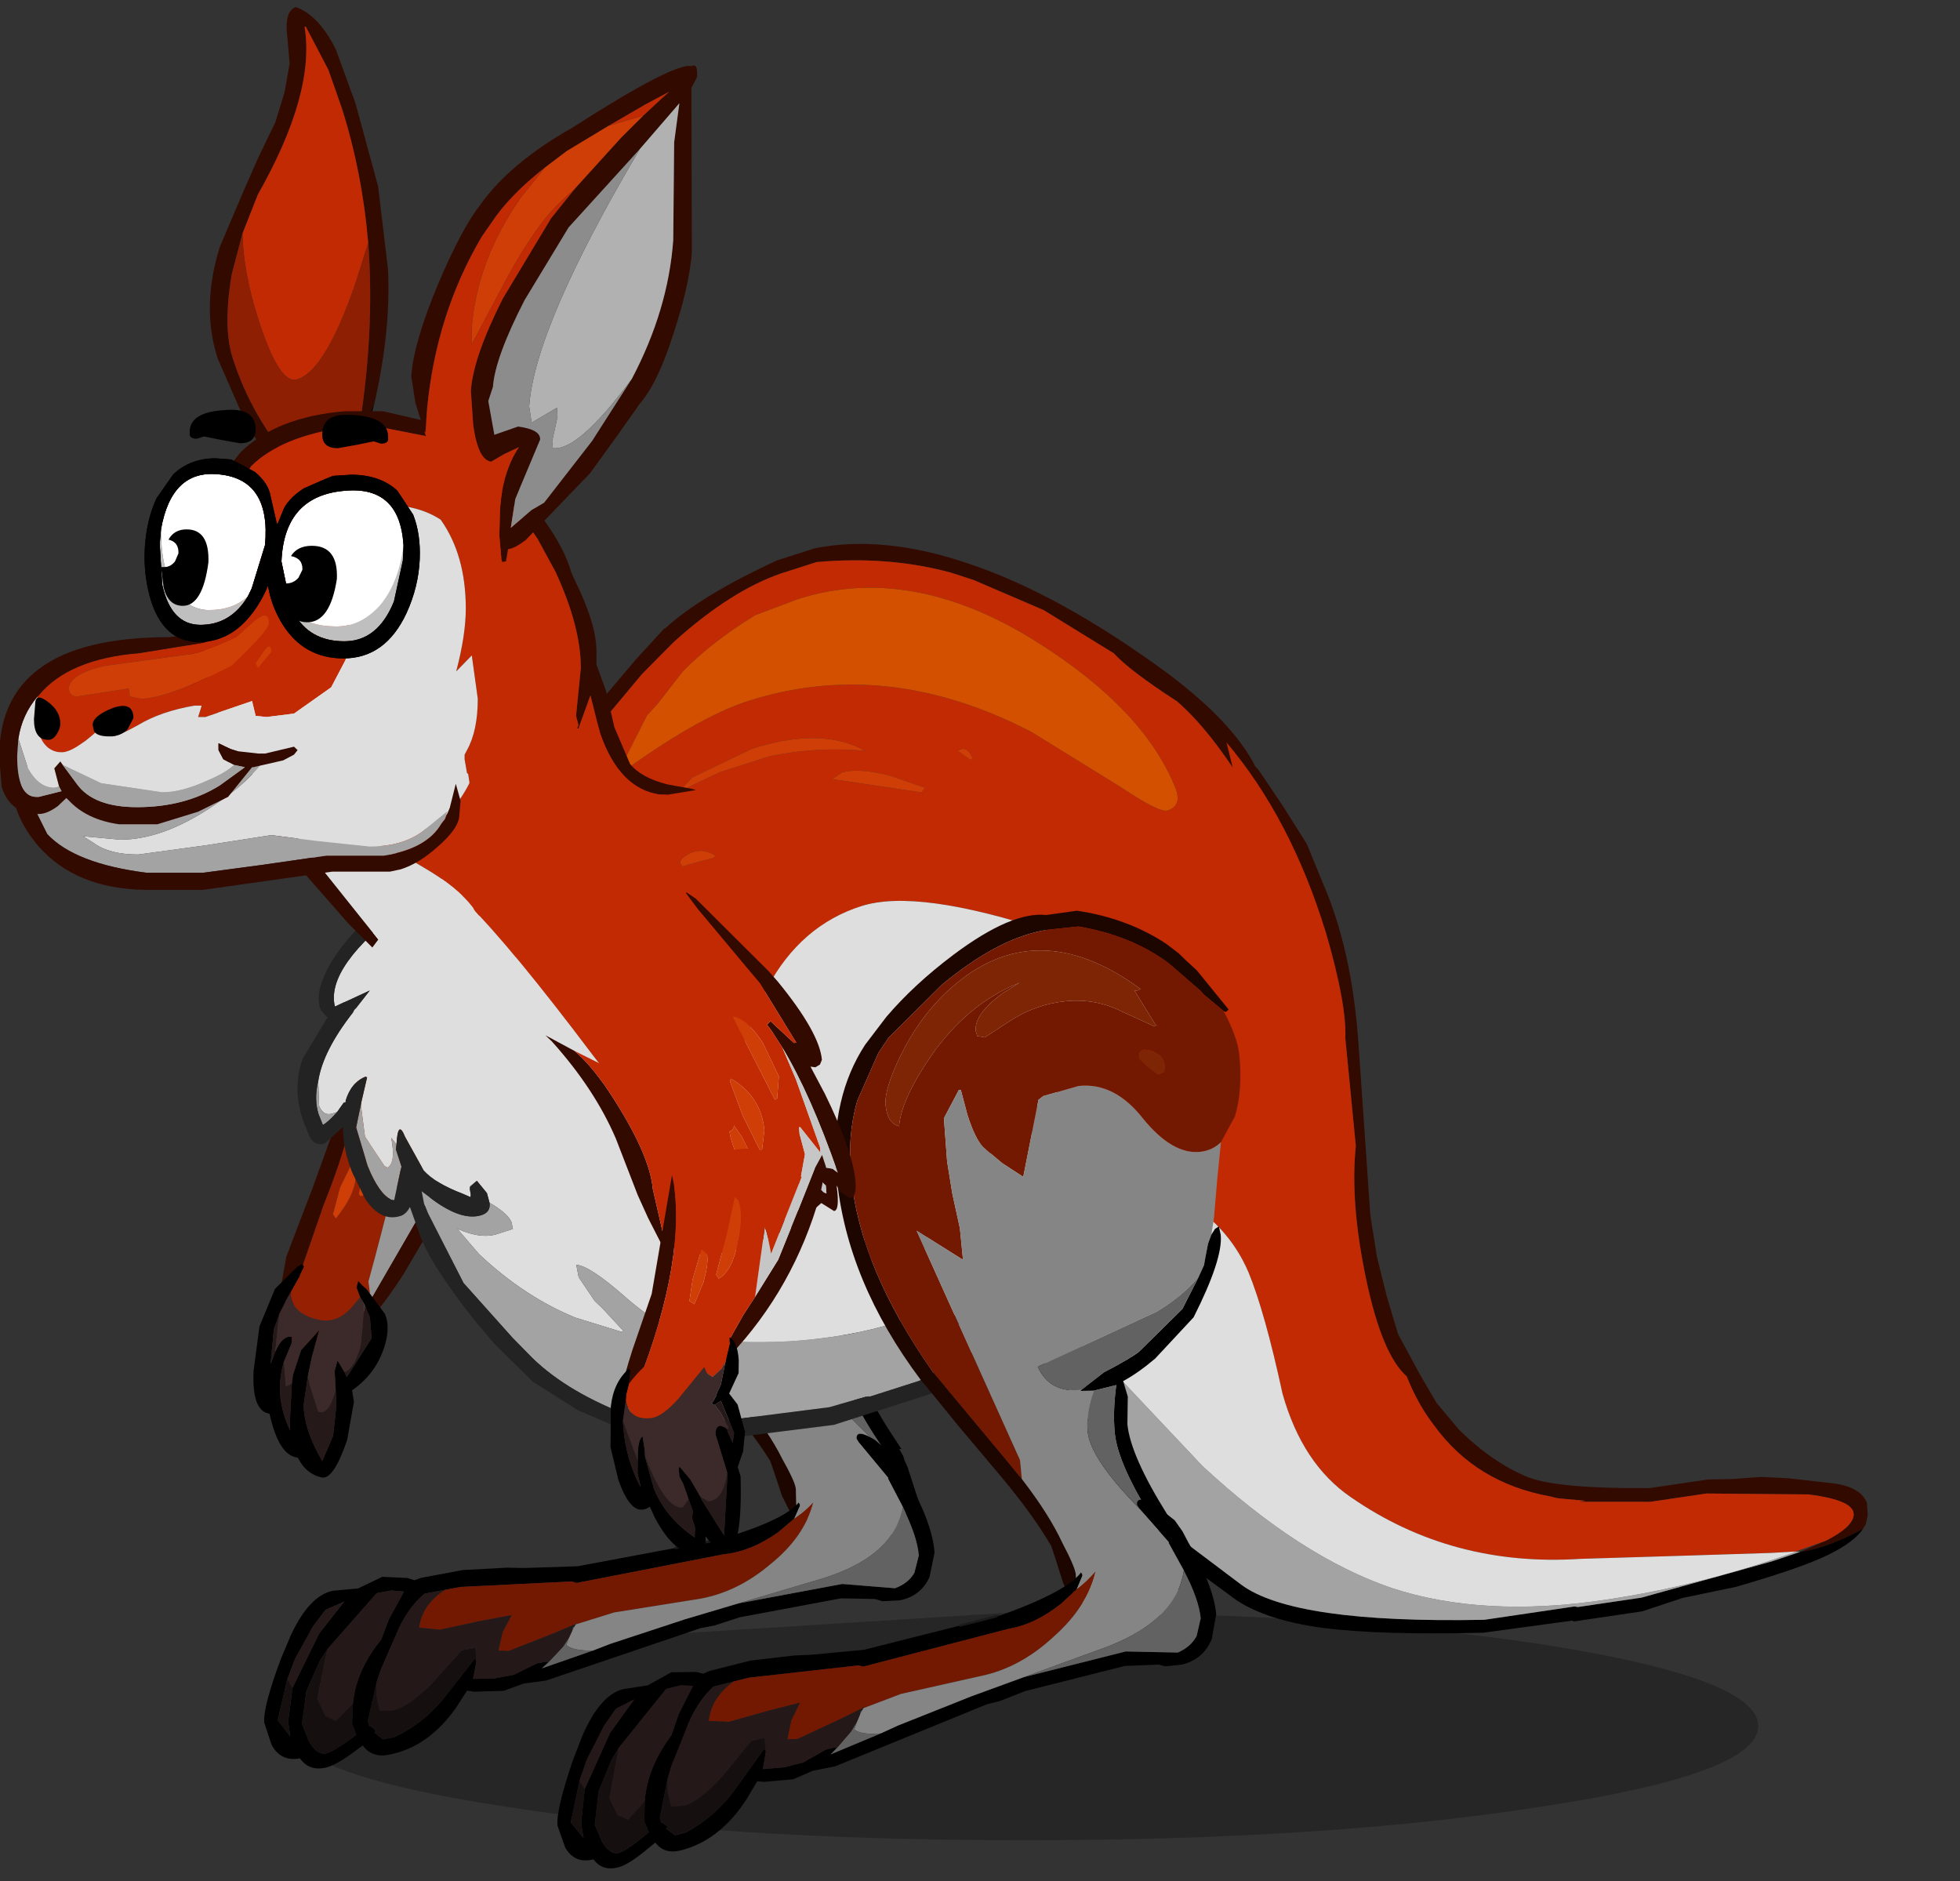 <?xml version="1.0" encoding="UTF-8" standalone="no"?>
<svg xmlns:xlink="http://www.w3.org/1999/xlink" height="1146.0px" width="1194.0px" xmlns="http://www.w3.org/2000/svg">
  <rect width="100%" height="100%" fill="#333333" stroke="none"/>
  <g transform="matrix(20.0, 0.0, 0.0, 20.0, 2082.0, 676.0)">
    <use height="9.8" transform="matrix(0.71, 0.0, 0.0, 0.71, -95.275, 15.289)" width="63.0" xlink:href="#sprite0"/>
    <use height="33.65" transform="matrix(0.676, -0.011, 0.049, 0.593, -87.912, -6.854)" width="20.0" xlink:href="#sprite1"/>
    <use height="9.95" transform="matrix(0.685, -0.128, 0.052, 0.708, -96.444, 13.319)" width="29.95" xlink:href="#sprite2"/>
    <use height="16.95" transform="matrix(0.727, -0.068, -0.039, 0.701, -91.681, -9.1)" width="9.85" xlink:href="#sprite3"/>
    <use height="14.2" transform="matrix(0.73, -0.057, 0.066, 0.689, -96.406, -2.426)" width="9.05" xlink:href="#sprite4"/>
    <use height="10.3" transform="matrix(0.727, 0.164, -0.176, 0.634, -95.474, 3.995)" width="5.15" xlink:href="#sprite5"/>
    <use height="36.95" transform="matrix(0.697, -0.223, 0.258, 0.645, -99.281, -10.702)" width="42.85" xlink:href="#sprite6"/>
    <use height="44.15" transform="matrix(0.67, -0.099, -0.068, 0.657, -74.759, -10.232)" width="45.3" xlink:href="#sprite7"/>
    <use height="33.65" transform="matrix(0.625, -0.066, 0.063, 0.641, -79.329, -5.215)" width="20.0" xlink:href="#sprite1"/>
    <use height="9.95" transform="matrix(0.674, -0.17, 0.065, 0.707, -87.609, 16.465)" width="29.95" xlink:href="#sprite2"/>
    <use height="20.7" transform="matrix(0.712, -0.186, 0.209, 0.657, -100.432, -32.191)" width="8.65" xlink:href="#sprite8"/>
    <use height="23.6" transform="matrix(0.73, 0.0, 0.0, 0.695, -98.38, -21.275)" width="21.2" xlink:href="#sprite9"/>
    <use height="15.9" transform="matrix(0.727, -0.068, 0.061, 0.692, -87.832, -6.179)" width="12.35" xlink:href="#sprite10"/>
    <use height="10.3" transform="matrix(0.697, -0.221, 0.217, 0.659, -87.345, 2.985)" width="11.45" xlink:href="#sprite11"/>
    <use height="9.85" transform="matrix(0.661, -0.071, 0.047, 0.652, -85.715, 7.344)" width="6.2" xlink:href="#sprite12"/>
    <use height="8.1" transform="matrix(0.73, 0.0, 0.0, 0.695, -103.722, -12.327)" width="18.7" xlink:href="#sprite13"/>
    <use height="10.4" transform="matrix(0.73, 0.0, 0.0, 0.695, -104.124, -15.924)" width="16.05" xlink:href="#sprite14"/>
    <use height="23.1" transform="matrix(0.732, 0.096, -0.049, 0.686, -90.824, -32.84)" width="11.2" xlink:href="#sprite15"/>
    <use height="8.05" transform="matrix(0.732, 0.0, -0.029, 0.695, -95.856, -19.342)" width="6.35" xlink:href="#sprite16"/>
    <use height="3.35" transform="matrix(0.732, 0.0, -0.029, 0.695, -95.444, -17.177)" width="2.25" xlink:href="#sprite17"/>
    <use height="8.05" transform="matrix(-0.636, 0.0, -0.063, 0.695, -95.406, -19.842)" width="6.35" xlink:href="#sprite16"/>
    <use height="3.35" transform="matrix(0.636, 0.0, -0.025, 0.695, -99.147, -17.677)" width="2.25" xlink:href="#sprite17"/>
    <use height="8.05" transform="matrix(-0.636, 0.0, -0.063, 0.695, -95.406, -19.842)" width="6.35" xlink:href="#sprite18"/>
    <use height="8.05" transform="matrix(0.732, 0.0, -0.029, 0.695, -95.856, -19.342)" width="6.35" xlink:href="#sprite18"/>
    <use height="1.45" transform="matrix(0.73, 0.0, 0.0, 0.695, -98.322, -21.307)" width="2.75" xlink:href="#sprite19"/>
    <use height="1.45" transform="matrix(-0.73, 0.0, 0.0, 0.695, -92.278, -21.157)" width="2.75" xlink:href="#sprite19"/>
  </g>
  <defs>
    <g id="sprite0" transform="matrix(1.0, 0.0, 0.0, 1.0, 31.5, 9.8)">
      <use height="9.8" transform="matrix(1.0, 0.0, 0.0, 1.0, -31.5, -9.8)" width="63.0" xlink:href="#shape0"/>
    </g>
    <g id="shape0" transform="matrix(1.0, 0.0, 0.0, 1.0, 31.5, 9.8)">
      <path d="M31.5 -4.9 Q31.5 -2.85 22.25 -1.45 13.05 0.0 0.0 0.0 -13.05 0.0 -22.3 -1.45 -31.5 -2.85 -31.5 -4.9 -31.5 -6.95 -22.3 -8.4 L0.0 -9.8 Q13.05 -9.8 22.25 -8.4 31.5 -6.95 31.5 -4.9" fill="#000000" fill-opacity="0.251" fill-rule="evenodd" stroke="none"/>
    </g>
    <g id="sprite1" transform="matrix(1.0, 0.0, 0.0, 1.0, 10.0, 33.65)">
      <use height="33.65" transform="matrix(1.0, 0.0, 0.0, 1.0, -10.0, -33.65)" width="20.0" xlink:href="#shape1"/>
    </g>
    <g id="shape1" transform="matrix(1.0, 0.0, 0.0, 1.0, 10.0, 33.65)">
      <path d="M-0.4 -1.4 L-0.5 -1.05 -0.6 -1.0 -1.0 -2.1 -1.25 -3.25 -1.4 -3.9 Q-2.15 -5.5 -3.55 -7.5 L-5.3 -10.0 -6.45 -11.7 -6.9 -12.35 Q-10.0 -17.35 -10.0 -22.3 -10.0 -24.25 -9.45 -25.8 -8.95 -27.25 -8.0 -28.4 L-6.85 -29.6 Q-5.35 -31.0 -3.3 -32.2 -0.3 -33.95 1.35 -33.6 L2.85 -33.65 Q5.25 -33.05 7.0 -31.65 L7.55 -31.15 7.85 -30.8 8.35 -30.25 9.7 -28.25 9.55 -28.15 9.45 -28.2 8.55 -29.1 8.45 -29.25 7.05 -30.7 Q5.4 -32.2 2.85 -32.9 L1.35 -32.9 Q-1.0 -32.8 -4.0 -30.85 L-6.85 -28.6 -7.4 -27.95 -8.65 -25.8 Q-9.3 -24.2 -9.3 -22.25 -9.3 -17.9 -6.3 -12.7 L-3.15 -8.15 -2.5 -7.2 Q-1.35 -5.4 -0.85 -4.0 -0.35 -2.8 -0.35 -2.45 L-0.4 -1.4" fill="#1e0600" fill-rule="evenodd" stroke="none"/>
      <path d="M9.45 -28.2 Q10.0 -26.9 10.0 -26.05 10.0 -24.4 9.5 -23.2 L8.7 -22.05 Q8.25 -21.7 7.65 -21.7 6.3 -21.7 5.05 -23.55 3.85 -25.4 2.1 -25.4 L0.35 -25.1 0.1 -24.95 -1.0 -21.4 -1.95 -22.15 -2.8 -23.0 Q-3.15 -23.45 -3.4 -24.6 L-3.6 -25.8 -3.7 -25.8 -4.55 -24.55 -4.6 -22.5 -4.5 -20.95 -4.3 -19.3 -4.3 -17.8 -6.4 -19.4 -2.5 -8.1 -2.5 -7.2 -3.15 -8.15 -6.3 -12.7 Q-9.3 -17.9 -9.3 -22.25 -9.3 -24.2 -8.65 -25.8 L-7.4 -27.95 -6.85 -28.6 -4.0 -30.85 Q-1.0 -32.8 1.35 -32.9 L2.85 -32.9 Q5.4 -32.2 7.05 -30.7 L8.45 -29.25 8.55 -29.1 9.45 -28.2 M1.85 -29.45 Q3.35 -29.45 4.6 -28.65 L6.0 -27.85 Q6.25 -27.85 6.1 -27.9 L5.25 -29.6 5.4 -29.6 5.55 -29.65 Q0.85 -33.8 -3.65 -30.6 -5.2 -29.5 -6.35 -27.7 -7.3 -26.2 -7.3 -25.45 -7.3 -24.6 -6.75 -24.4 -6.5 -25.75 -4.6 -27.85 -2.65 -29.9 -0.25 -30.55 L-1.1 -30.15 Q-2.6 -29.3 -2.6 -28.5 L-2.55 -28.25 -2.2 -28.15 -0.9 -28.8 Q0.4 -29.45 1.85 -29.45 M5.5 -26.0 L6.0 -25.55 6.3 -25.65 6.35 -25.9 Q6.35 -26.45 5.75 -26.7 5.15 -26.95 5.15 -26.4 L5.5 -26.0" fill="#741901" fill-rule="evenodd" stroke="none"/>
      <path d="M1.85 -29.45 Q0.4 -29.45 -0.9 -28.8 L-2.2 -28.15 -2.55 -28.25 -2.6 -28.5 Q-2.6 -29.3 -1.1 -30.15 L-0.25 -30.55 Q-2.65 -29.9 -4.6 -27.85 -6.5 -25.75 -6.75 -24.4 -7.3 -24.6 -7.3 -25.45 -7.3 -26.2 -6.35 -27.7 -5.2 -29.5 -3.65 -30.6 0.85 -33.8 5.55 -29.65 L5.4 -29.6 5.25 -29.6 6.1 -27.9 Q6.25 -27.85 6.0 -27.85 L4.6 -28.65 Q3.35 -29.45 1.85 -29.45 M5.5 -26.0 L5.15 -26.4 Q5.15 -26.95 5.75 -26.7 6.35 -26.45 6.35 -25.9 L6.3 -25.65 6.0 -25.55 5.5 -26.0" fill="#7d2504" fill-rule="evenodd" stroke="none"/>
      <path d="M8.7 -22.05 L8.35 -20.35 8.0 -18.5 7.8 -17.75 7.6 -17.35 7.4 -16.7 7.3 -16.35 7.0 -15.85 Q6.2 -15.05 4.8 -14.4 L-1.2 -12.4 Q-0.75 -11.1 0.75 -11.1 L0.8 -11.1 0.75 -11.05 1.4 -11.0 Q0.9 -10.0 0.9 -9.1 0.9 -7.8 3.05 -5.2 L3.85 -4.15 4.55 -1.35 4.45 -0.7 4.5 -0.35 Q4.25 0.0 3.9 0.0 L2.75 -0.4 1.2 -0.7 Q0.05 -0.6 -0.4 -1.4 L-0.35 -2.45 Q-0.35 -2.8 -0.85 -4.0 -1.35 -5.4 -2.5 -7.2 L-2.5 -8.1 -6.4 -19.4 -4.3 -17.8 -4.3 -19.3 -4.5 -20.95 -4.6 -22.5 -4.55 -24.55 -3.7 -25.8 -3.6 -25.8 -3.4 -24.6 Q-3.15 -23.45 -2.8 -23.0 L-1.95 -22.15 -1.0 -21.4 0.1 -24.95 0.35 -25.1 2.1 -25.4 Q3.85 -25.4 5.05 -23.55 6.3 -21.7 7.65 -21.7 8.25 -21.7 8.7 -22.05" fill="#858585" fill-rule="evenodd" stroke="none"/>
      <path d="M7.8 -17.75 L8.0 -18.0 8.2 -18.1 8.25 -17.7 Q8.25 -16.55 6.55 -13.95 L4.5 -12.2 Q3.6 -11.6 2.85 -11.3 L3.0 -10.55 2.85 -9.25 Q2.85 -7.75 4.35 -4.8 L4.55 -4.4 4.45 -4.4 4.6 -4.05 4.65 -3.8 4.75 -3.5 5.1 -1.85 5.1 -1.75 Q5.1 -0.95 4.65 -0.05 L4.5 -0.05 4.5 -0.35 4.45 -0.7 4.55 -1.35 3.85 -4.15 3.8 -4.4 3.75 -4.4 3.7 -4.5 Q2.2 -7.4 2.2 -8.9 2.2 -9.9 2.5 -11.15 L1.4 -11.0 0.75 -11.05 0.8 -11.1 1.95 -11.8 Q3.35 -12.35 3.75 -12.6 L6.05 -14.4 7.0 -15.85 7.3 -16.35 7.4 -16.7 7.6 -17.35 7.8 -17.75" fill="#000000" fill-rule="evenodd" stroke="none"/>
      <path d="M7.0 -15.85 L6.05 -14.4 3.75 -12.6 Q3.35 -12.35 1.95 -11.8 L0.8 -11.1 0.75 -11.1 Q-0.75 -11.1 -1.2 -12.4 L4.8 -14.4 Q6.2 -15.05 7.0 -15.85 M1.4 -11.0 L2.5 -11.15 Q2.2 -9.9 2.2 -8.9 2.2 -7.4 3.7 -4.5 L3.75 -4.4 3.8 -4.4 3.85 -4.15 3.05 -5.2 Q0.9 -7.8 0.9 -9.1 0.9 -10.0 1.4 -11.0" fill="#626262" fill-rule="evenodd" stroke="none"/>
    </g>
    <g id="sprite2" transform="matrix(1.0, 0.0, 0.0, 1.0, 15.0, 9.95)">
      <use height="9.95" transform="matrix(1.0, 0.0, 0.0, 1.0, -15.0, -9.95)" width="29.95" xlink:href="#shape2"/>
    </g>
    <g id="shape2" transform="matrix(1.0, 0.0, 0.0, 1.0, 15.0, 9.95)">
      <path d="M5.25 -6.55 L5.45 -6.55 Q8.45 -6.85 9.15 -7.5 L9.2 -7.4 9.2 -7.35 8.9 -6.85 8.15 -6.4 Q6.9 -5.8 5.7 -5.9 L-0.85 -5.85 -1.05 -5.95 -5.95 -6.6 -6.65 -6.6 -7.55 -6.6 Q-8.4 -6.1 -8.95 -5.05 L-9.7 -3.75 -9.75 -3.65 -9.95 -3.2 -10.45 -1.65 -10.4 -1.4 -10.35 -1.4 -10.15 -1.2 -10.2 -1.1 -9.85 -0.75 -9.35 -0.75 Q-8.0 -1.1 -7.0 -2.05 L-5.55 -3.45 -5.5 -3.3 -5.7 -2.6 -4.75 -2.45 -3.9 -2.45 -2.85 -2.75 -2.45 -2.75 -2.35 -2.7 -2.65 -2.5 -0.35 -2.85 0.45 -3.0 3.8 -3.45 6.15 -3.7 10.8 -3.7 13.1 -3.1 Q13.7 -3.2 14.0 -3.6 L14.25 -4.3 Q14.25 -5.1 13.7 -6.5 L13.15 -7.8 13.15 -7.85 12.0 -9.55 11.9 -9.75 Q11.9 -10.2 12.7 -9.55 L13.5 -8.7 13.8 -8.15 14.0 -7.65 Q14.95 -5.55 14.95 -4.3 L14.65 -3.3 Q14.2 -2.55 13.25 -2.55 L12.5 -2.65 12.2 -2.8 10.7 -3.1 6.2 -3.1 5.05 -2.95 4.45 -2.95 -2.5 -1.95 -3.5 -2.0 -4.4 -1.85 -5.7 -2.05 -6.0 -2.15 -6.55 -1.5 Q-7.9 -0.05 -9.65 -0.05 -10.4 -0.05 -10.75 -0.65 L-11.05 -0.5 Q-12.0 0.0 -12.5 0.0 -13.2 0.0 -13.55 -0.6 -14.4 -0.6 -14.75 -1.4 L-15.0 -2.4 Q-15.0 -3.1 -14.05 -5.0 L-13.55 -5.9 Q-12.6 -7.45 -11.55 -7.45 L-10.45 -7.35 -9.35 -7.65 -8.25 -7.4 -7.95 -7.25 -7.65 -7.3 -5.8 -7.3 -3.85 -7.05 -3.1 -6.9 -0.75 -6.55 3.6 -6.55 5.25 -6.55 M-13.65 -3.65 L-12.3 -5.75 -11.1 -6.9 -11.95 -6.7 -12.55 -6.1 -13.45 -4.85 -13.85 -4.05 -14.4 -2.4 -13.9 -1.6 -13.95 -2.25 -13.65 -3.65 M-12.0 -5.0 L-12.35 -4.6 -13.05 -3.4 -13.35 -2.05 -13.1 -1.25 Q-12.8 -0.6 -12.4 -0.6 -12.15 -0.6 -11.4 -0.95 L-11.0 -1.15 -11.15 -1.65 -11.05 -2.5 Q-10.8 -3.9 -9.6 -5.0 L-9.25 -5.7 -9.2 -5.8 -8.45 -6.85 -9.0 -7.0 -9.65 -7.0 -11.95 -5.05 -12.0 -5.0" fill="#000000" fill-rule="evenodd" stroke="none"/>
      <path d="M-6.65 -6.6 L-5.95 -6.6 -1.05 -5.95 -0.85 -5.85 5.7 -5.9 Q6.9 -5.8 8.15 -6.4 L8.9 -6.85 Q9.35 -7.05 9.8 -7.4 9.3 -6.0 7.7 -5.1 6.2 -4.2 4.55 -4.2 L0.7 -4.3 -1.0 -4.1 -1.0 -4.2 -1.05 -4.1 -1.1 -4.1 -2.0 -3.9 -4.05 -3.5 -4.5 -3.6 -4.25 -4.35 -3.8 -5.0 -5.2 -5.0 -7.0 -4.95 -7.9 -5.2 Q-7.7 -6.15 -6.65 -6.6" fill="#741901" fill-rule="evenodd" stroke="none"/>
      <path d="M9.2 -7.4 L9.8 -8.95 Q9.9 -9.8 10.95 -9.8 L12.0 -9.55 13.15 -7.85 13.15 -7.8 13.7 -6.5 Q13.15 -4.35 9.55 -4.05 L3.8 -3.45 0.45 -3.0 -0.35 -2.85 Q-1.25 -3.0 -1.5 -3.3 L-1.35 -3.6 -1.2 -3.85 -1.1 -4.0 -1.0 -4.1 0.7 -4.3 4.55 -4.2 Q6.2 -4.2 7.7 -5.1 9.3 -6.0 9.8 -7.4 9.35 -7.05 8.9 -6.85 L9.2 -7.35 9.2 -7.4" fill="#858585" fill-rule="evenodd" stroke="none"/>
      <path d="M3.8 -3.45 L9.55 -4.05 Q13.15 -4.35 13.7 -6.5 14.25 -5.1 14.25 -4.3 L14.0 -3.6 Q13.7 -3.2 13.1 -3.1 L10.8 -3.7 6.15 -3.7 3.8 -3.45 M-2.35 -2.7 L-1.65 -3.25 -1.35 -3.6 -1.5 -3.3 Q-1.25 -3.0 -0.35 -2.85 L-2.65 -2.5 -2.35 -2.7 M-1.2 -3.85 L-1.15 -4.0 -1.1 -4.0 -1.2 -3.85" fill="#626262" fill-rule="evenodd" stroke="none"/>
      <path d="M-6.65 -6.6 Q-7.7 -6.15 -7.9 -5.2 L-7.0 -4.95 -5.2 -5.0 -3.8 -5.0 -4.25 -4.35 -4.5 -3.6 -4.05 -3.5 -2.0 -3.9 -1.1 -4.1 -1.05 -4.1 -1.1 -4.0 -1.15 -4.0 -1.2 -3.85 -1.35 -3.6 -1.65 -3.25 -2.35 -2.7 -2.45 -2.75 -2.85 -2.75 -3.9 -2.45 -4.75 -2.45 -5.7 -2.6 -5.5 -3.3 -5.5 -3.9 -6.1 -3.9 -7.55 -2.7 Q-8.65 -1.9 -9.35 -1.9 L-9.9 -2.0 -10.0 -2.65 -9.95 -3.2 -9.75 -3.65 -9.7 -3.75 -8.95 -5.05 Q-8.4 -6.1 -7.55 -6.6 L-6.65 -6.6 M-13.85 -4.05 L-13.45 -4.85 -12.55 -6.1 -11.95 -6.7 -11.1 -6.9 -12.3 -5.75 -13.65 -3.65 -13.85 -4.05 M-11.05 -2.5 L-11.85 -1.9 -12.3 -2.2 -12.6 -3.0 -12.0 -5.0 -11.95 -5.05 -9.65 -7.0 -9.0 -7.0 -8.45 -6.85 -9.2 -5.8 -9.25 -5.7 -9.6 -5.0 Q-10.8 -3.9 -11.05 -2.5" fill="#241818" fill-rule="evenodd" stroke="none"/>
      <path d="M-13.85 -4.05 L-13.65 -3.65 -13.95 -2.25 -13.9 -1.6 -14.4 -2.4 -13.85 -4.05 M-11.05 -2.5 L-11.15 -1.65 -11.0 -1.15 -11.4 -0.95 Q-12.15 -0.6 -12.4 -0.6 -12.8 -0.6 -13.1 -1.25 L-13.35 -2.05 -13.05 -3.4 -12.35 -4.6 -12.0 -5.0 -12.6 -3.0 -12.3 -2.2 -11.85 -1.9 -11.05 -2.5 M-5.5 -3.3 L-5.55 -3.45 -7.0 -2.05 Q-8.0 -1.1 -9.35 -0.75 L-9.85 -0.75 -10.2 -1.1 -10.15 -1.2 -10.35 -1.4 -10.4 -1.4 -10.45 -1.65 -9.95 -3.2 -10.0 -2.65 -9.9 -2.0 -9.35 -1.9 Q-8.65 -1.9 -7.55 -2.7 L-6.1 -3.9 -5.5 -3.9 -5.5 -3.3" fill="#160f0f" fill-rule="evenodd" stroke="none"/>
      <path d="M3.6 -6.55 L5.25 -6.55" fill="none" stroke="#1a1a1a" stroke-linecap="round" stroke-linejoin="round" stroke-width="0.1"/>
    </g>
    <g id="sprite3" transform="matrix(1.0, 0.0, 0.0, 1.0, 4.95, 16.95)">
      <use height="16.95" transform="matrix(1.0, 0.0, 0.0, 1.0, -4.95, -16.95)" width="9.85" xlink:href="#shape3"/>
    </g>
    <g id="shape3" transform="matrix(1.0, 0.0, 0.0, 1.0, 4.95, 16.95)">
      <path d="M1.35 -16.7 L1.5 -15.3 1.25 -13.55 1.0 -11.7 1.15 -9.95 1.4 -8.75 1.4 -8.7 0.15 -10.8 0.05 -10.85 -0.15 -9.5 Q-0.15 -8.9 0.75 -4.85 L0.75 -4.6 0.05 -5.25 -0.4 -5.9 -0.45 -5.9 -0.55 -5.35 0.5 -3.55 Q1.55 -1.9 1.55 -1.0 L1.5 -0.45 Q0.9 0.0 0.1 0.0 -0.65 0.0 -1.45 -0.65 L-2.25 -1.5 -2.5 -2.05 -3.4 -4.3 Q-4.2 -6.25 -4.25 -7.65 L-4.25 -9.65 -4.3 -10.0 Q-4.3 -13.2 -2.1 -15.85 L-1.55 -16.4 Q-0.9 -16.95 0.15 -16.95 L1.35 -16.7" fill="#952002" fill-rule="evenodd" stroke="none"/>
      <path d="M2.6 -1.8 L2.5 -1.9 2.65 -2.05 2.9 -1.95 Q2.45 -2.5 2.45 -3.2 L2.45 -3.4 2.65 -3.5 2.95 -3.4 3.25 -3.2 Q2.85 -4.1 2.85 -5.05 L2.9 -5.45 2.85 -5.5 2.9 -5.5 Q2.9 -5.8 3.05 -5.65 L3.3 -5.2 3.35 -5.15 Q3.65 -4.7 3.95 -4.7 L4.1 -4.85 3.5 -6.8 Q2.85 -8.8 2.85 -10.35 2.85 -12.75 3.45 -14.15 L3.45 -14.2 3.55 -13.55 3.55 -13.4 3.5 -12.1 3.4 -11.25 Q3.4 -9.4 4.15 -6.9 L4.9 -4.55 Q4.9 -4.15 4.2 -4.15 L3.6 -4.2 3.7 -3.7 3.95 -3.25 4.15 -2.8 Q4.15 -2.5 3.7 -2.5 L3.05 -2.65 3.25 -2.2 3.35 -1.9 Q3.35 -1.55 2.95 -1.55 2.7 -1.55 2.6 -1.7 L2.6 -1.8 M-2.25 -1.5 L-2.05 -0.95 -2.05 -0.9 Q-3.35 -2.0 -4.4 -4.9 L-4.95 -7.15 -4.95 -9.0 Q-4.95 -11.45 -4.4 -13.0 -4.0 -14.2 -3.25 -15.05 L-1.55 -16.5 -2.1 -15.85 Q-4.3 -13.2 -4.3 -10.0 L-4.25 -9.65 -4.25 -7.65 Q-4.2 -6.25 -3.4 -4.3 L-2.5 -2.05 -2.25 -1.5" fill="#330a00" fill-rule="evenodd" stroke="none"/>
      <path d="M1.35 -16.7 L2.75 -15.5 3.45 -14.15 Q2.85 -12.75 2.85 -10.35 2.85 -8.8 3.5 -6.8 L4.1 -4.85 3.95 -4.7 Q3.65 -4.7 3.35 -5.15 L3.3 -5.2 3.05 -5.65 Q2.9 -5.8 2.9 -5.5 L2.85 -5.5 2.9 -5.45 2.85 -5.05 Q2.85 -4.1 3.25 -3.2 L2.95 -3.4 2.65 -3.5 2.45 -3.4 2.45 -3.2 Q2.45 -2.5 2.9 -1.95 L2.65 -2.05 2.5 -1.9 2.6 -1.8 1.9 -0.9 1.5 -0.45 1.55 -1.0 Q1.55 -1.9 0.5 -3.55 L-0.55 -5.35 -0.45 -5.9 -0.4 -5.9 0.05 -5.25 0.75 -4.6 0.75 -4.85 Q-0.15 -8.9 -0.15 -9.5 L0.05 -10.85 0.15 -10.8 1.4 -8.7 1.4 -8.75 1.15 -9.95 1.0 -11.7 1.25 -13.55 1.5 -15.3 1.35 -16.7" fill="#989898" fill-rule="evenodd" stroke="none"/>
    </g>
    <g id="sprite4" transform="matrix(1.0, 0.0, 0.0, 1.0, 4.55, 14.2)">
      <use height="14.2" transform="matrix(1.0, 0.0, 0.0, 1.0, -4.55, -14.2)" width="9.05" xlink:href="#shape4"/>
    </g>
    <g id="shape4" transform="matrix(1.0, 0.0, 0.0, 1.0, 4.55, 14.2)">
      <path d="M-1.45 -1.0 L-1.5 -0.95 -1.5 -0.9 -1.55 -0.9 Q-2.75 0.0 -3.35 0.0 -4.1 0.0 -4.25 -0.85 L-3.9 -2.2 -3.5 -3.5 -2.3 -6.3 Q-0.5 -10.0 -0.5 -11.85 L-0.5 -12.1 Q0.3 -14.2 1.9 -14.2 2.65 -14.2 3.2 -13.8 L3.45 -12.05 Q3.45 -10.25 3.05 -10.25 L2.25 -11.25 Q2.0 -6.05 1.25 -6.05 L1.15 -6.1 0.7 -7.0 Q-1.0 -1.9 -1.45 -1.0 M0.5 -7.3 L0.8 -8.1 0.65 -8.25 0.35 -7.6 0.35 -7.3 0.5 -7.3 M0.45 -10.15 L0.35 -10.7 -0.8 -6.65 -0.75 -6.55 -0.65 -6.55 Q-0.2 -7.05 0.15 -8.2 L0.45 -10.15 M-0.85 -7.6 L-0.8 -8.3 -1.55 -7.0 -1.95 -5.85 -1.85 -5.65 Q-0.85 -6.75 -0.85 -7.6" fill="#952002" fill-rule="evenodd" stroke="none"/>
      <path d="M3.2 -13.8 L4.05 -12.75 Q4.4 -11.9 4.4 -10.9 L4.4 -10.5 4.35 -10.6 3.3 -8.2 1.8 -5.75 -1.3 -1.1 -1.45 -1.0 Q-1.0 -1.9 0.7 -7.0 L1.15 -6.1 1.25 -6.05 Q2.0 -6.05 2.25 -11.25 L3.05 -10.25 Q3.45 -10.25 3.45 -12.05 L3.2 -13.8" fill="#989898" fill-rule="evenodd" stroke="none"/>
      <path d="M4.4 -10.5 L4.5 -9.9 4.15 -8.5 2.0 -4.85 0.75 -3.0 Q-0.65 -1.1 -1.25 -0.85 L-1.5 -0.85 -1.3 -1.1 1.8 -5.75 3.3 -8.2 4.35 -10.6 4.4 -10.5 M-4.25 -0.85 L-4.3 -0.75 -4.55 -1.6 -4.5 -2.45 -4.05 -4.15 -2.7 -7.05 -1.5 -9.75 -1.05 -11.1 -0.95 -11.5 -0.55 -12.35 -0.5 -12.1 -0.5 -11.85 Q-0.5 -10.0 -2.3 -6.3 L-3.5 -3.5 -3.9 -2.2 -4.25 -0.85" fill="#330a00" fill-rule="evenodd" stroke="none"/>
      <path d="M0.45 -10.15 L0.15 -8.2 Q-0.2 -7.05 -0.65 -6.55 L-0.75 -6.55 -0.8 -6.65 0.35 -10.7 0.45 -10.15 M0.5 -7.3 L0.35 -7.3 0.35 -7.6 0.65 -8.25 0.8 -8.1 0.5 -7.3 M-0.85 -7.6 Q-0.85 -6.75 -1.85 -5.65 L-1.95 -5.85 -1.55 -7.0 -0.8 -8.3 -0.85 -7.6" fill="#d03e07" fill-rule="evenodd" stroke="none"/>
    </g>
    <g id="sprite5" transform="matrix(1.0, 0.0, 0.0, 1.0, 2.6, 10.3)">
      <use height="10.3" transform="matrix(1.0, 0.0, 0.0, 1.0, -2.6, -10.3)" width="5.15" xlink:href="#shape5"/>
    </g>
    <g id="shape5" transform="matrix(1.0, 0.0, 0.0, 1.0, 2.6, 10.3)">
      <path d="M-1.6 -8.75 L-1.3 -9.3 Q-0.65 -10.3 0.15 -10.3 0.85 -10.3 1.2 -9.35 L1.4 -8.8 1.25 -8.95 1.0 -9.1 0.8 -9.25 0.8 -8.95 1.05 -8.55 0.85 -8.05 Q0.45 -7.1 -0.35 -7.1 -1.5 -7.1 -1.75 -8.05 L-1.6 -8.75" fill="#952002" fill-rule="evenodd" stroke="none"/>
      <path d="M-1.6 -8.75 L-1.75 -8.05 -1.85 -7.6 -1.85 -7.55 -1.95 -7.0 -2.0 -6.2 -1.75 -4.6 -1.7 -5.2 Q-1.6 -6.05 -1.2 -6.05 L-1.15 -5.75 -1.25 -4.85 -1.25 -4.75 Q-1.25 -3.15 -0.25 -1.8 L-0.35 -2.15 -0.7 -3.95 -0.75 -4.35 -0.7 -5.55 -0.2 -6.65 -0.2 -5.35 -0.15 -4.45 0.0 -3.1 Q0.3 -1.95 1.35 -0.75 L1.5 -2.0 1.3 -3.4 1.1 -4.1 0.85 -4.95 0.85 -5.45 1.25 -5.0 1.4 -4.8 1.95 -6.8 1.65 -7.75 1.3 -8.25 1.05 -8.55 0.8 -8.95 0.8 -9.25 1.0 -9.1 1.25 -8.95 1.4 -8.8 2.2 -8.05 Q2.55 -7.55 2.55 -6.7 2.55 -5.3 1.75 -4.25 L1.95 -3.75 2.1 -1.95 Q2.0 0.0 1.5 0.0 0.85 0.0 0.35 -0.65 L0.25 -0.65 Q-0.45 -0.65 -1.2 -2.25 L-1.25 -2.35 -1.3 -2.35 Q-2.0 -2.35 -2.35 -4.15 L-2.6 -6.2 -2.4 -8.05 -1.75 -9.3 -1.6 -9.45 -1.5 -9.35 -1.6 -8.75" fill="#000000" fill-rule="evenodd" stroke="none"/>
      <path d="M1.3 -8.25 L1.65 -7.75 1.95 -6.8 1.4 -4.8 1.25 -5.0 Q1.6 -5.25 1.6 -6.35 L1.35 -8.0 1.3 -8.25 M1.1 -4.1 L1.3 -3.4 1.5 -2.0 1.35 -0.75 Q0.3 -1.95 0.0 -3.1 L-0.15 -4.45 0.0 -4.1 0.65 -2.95 Q1.1 -2.85 1.1 -4.1 M-0.7 -3.95 L-0.35 -2.15 -0.25 -1.8 Q-1.25 -3.15 -1.25 -4.75 L-1.25 -4.85 -0.9 -3.75 -0.7 -3.95 M-1.7 -5.2 L-1.75 -4.6 -2.0 -6.2 -1.95 -7.0 -1.9 -6.55 -1.7 -5.2" fill="#251919" fill-rule="evenodd" stroke="none"/>
      <path d="M-1.75 -8.05 Q-1.5 -7.1 -0.35 -7.1 0.45 -7.1 0.85 -8.05 L1.05 -8.55 1.3 -8.25 1.35 -8.0 1.6 -6.35 Q1.6 -5.25 1.25 -5.0 L0.85 -5.45 0.85 -4.95 1.1 -4.1 Q1.1 -2.85 0.65 -2.95 L0.0 -4.1 -0.15 -4.45 -0.2 -5.35 -0.2 -6.65 -0.7 -5.55 -0.75 -4.35 -0.7 -3.95 -0.9 -3.75 -1.25 -4.85 -1.15 -5.75 -1.2 -6.05 Q-1.6 -6.05 -1.7 -5.2 L-1.9 -6.55 -1.95 -7.0 -1.85 -7.55 -1.85 -7.6 -1.75 -8.05" fill="#3c2929" fill-rule="evenodd" stroke="none"/>
    </g>
    <g id="sprite6" transform="matrix(1.0, 0.0, 0.0, 1.0, 21.45, 36.95)">
      <use height="36.95" transform="matrix(1.0, 0.0, 0.0, 1.0, -21.45, -36.95)" width="42.85" xlink:href="#shape6"/>
    </g>
    <g id="shape6" transform="matrix(1.0, 0.0, 0.0, 1.0, 21.45, 36.95)">
      <path d="M-11.4 -29.1 L-8.45 -30.0 Q-6.6 -31.05 -3.3 -33.5 L-1.4 -34.7 0.15 -35.6 0.2 -35.6 Q2.1 -36.5 5.6 -36.95 L7.25 -36.95 Q10.1 -36.6 12.9 -34.3 16.0 -31.8 19.0 -26.95 20.9 -23.8 20.95 -21.55 L20.95 -21.35 21.2 -18.8 21.25 -18.55 21.4 -16.05 21.3 -14.3 21.05 -14.25 20.85 -16.3 20.4 -20.0 Q19.9 -23.75 18.9 -25.7 17.55 -27.6 17.2 -28.55 L15.15 -31.3 12.9 -33.5 12.15 -34.1 Q10.0 -35.65 7.1 -36.35 L5.55 -36.35 Q3.35 -36.3 0.4 -34.95 L0.2 -34.85 -1.4 -34.0 -3.35 -32.75 Q-6.7 -30.25 -9.05 -29.45 L-11.7 -28.35 -11.8 -28.3 -11.95 -28.25 -11.9 -28.45 -11.4 -29.1" fill="#330a00" fill-rule="evenodd" stroke="none"/>
      <path d="M20.85 -16.3 L19.95 -14.1 Q18.25 -11.0 15.05 -9.55 L14.9 -9.45 15.2 -10.85 Q15.2 -12.95 12.9 -15.45 L10.4 -17.75 Q5.95 -21.35 3.5 -21.35 0.85 -21.35 -1.4 -19.2 L-2.45 -18.05 Q-5.2 -14.75 -7.2 -14.75 -8.15 -14.75 -9.2 -18.65 -10.7 -24.35 -11.7 -26.7 L-11.8 -26.95 -11.8 -28.3 -11.7 -28.35 -9.05 -29.45 Q-6.7 -30.25 -3.35 -32.75 L-1.4 -34.0 0.2 -34.85 0.4 -34.95 Q3.35 -36.3 5.55 -36.35 L7.1 -36.35 Q10.0 -35.65 12.15 -34.1 L12.9 -33.5 15.15 -31.3 17.2 -28.55 Q17.55 -27.6 18.9 -25.7 19.9 -23.75 20.4 -20.0 L20.85 -16.3 M3.9 -34.95 Q1.75 -34.4 0.2 -33.55 L-1.25 -32.55 -1.85 -32.2 -4.0 -30.05 Q0.05 -31.45 2.3 -31.45 8.35 -31.45 12.8 -26.35 L15.4 -22.85 Q16.5 -21.25 16.85 -21.25 17.5 -21.25 17.5 -22.1 17.5 -25.8 14.4 -30.05 10.75 -35.05 5.8 -35.05 L3.9 -34.95 M9.65 -26.55 L10.0 -26.0 10.1 -26.05 Q10.1 -26.7 9.65 -26.55 M0.1 -28.85 L2.3 -28.85 Q4.35 -28.6 6.05 -27.8 4.75 -29.4 1.7 -29.4 L-1.05 -29.0 -1.85 -28.55 -1.0 -28.7 0.1 -28.85 M4.8 -27.2 L4.35 -27.05 7.6 -25.3 7.8 -25.45 6.6 -26.45 Q5.5 -27.2 4.8 -27.2 M-2.8 -25.4 L-2.5 -25.4 -1.5 -25.35 -1.35 -25.4 Q-1.75 -25.95 -2.35 -25.85 -2.85 -25.75 -2.85 -25.55 L-2.8 -25.4" fill="#c12a03" fill-rule="evenodd" stroke="none"/>
      <path d="M3.9 -34.95 L5.8 -35.05 Q10.75 -35.05 14.4 -30.05 17.5 -25.8 17.5 -22.1 17.5 -21.25 16.85 -21.25 16.5 -21.25 15.4 -22.85 L12.8 -26.35 Q8.35 -31.45 2.3 -31.45 0.05 -31.45 -4.0 -30.05 L-1.85 -32.2 -1.25 -32.55 0.2 -33.55 Q1.75 -34.4 3.9 -34.95" fill="#d25000" fill-rule="evenodd" stroke="none"/>
      <path d="M4.8 -27.2 Q5.5 -27.2 6.6 -26.45 L7.8 -25.45 7.6 -25.3 4.35 -27.05 4.8 -27.2 M0.1 -28.85 L-1.0 -28.7 -1.85 -28.55 -1.05 -29.0 1.7 -29.4 Q4.75 -29.4 6.05 -27.8 4.35 -28.6 2.3 -28.85 L0.1 -28.85 M9.65 -26.55 Q10.1 -26.7 10.1 -26.05 L10.0 -26.0 9.65 -26.55 M-2.8 -25.4 L-2.85 -25.55 Q-2.85 -25.75 -2.35 -25.85 -1.75 -25.95 -1.35 -25.4 L-1.5 -25.35 -2.5 -25.4 -2.8 -25.4" fill="#d03e07" fill-rule="evenodd" stroke="none"/>
      <path d="M14.9 -9.45 L14.85 -9.4 12.5 -8.3 Q8.45 -6.75 3.9 -6.75 L1.25 -7.05 -1.3 -7.35 -2.0 -7.25 Q-1.95 -6.4 -0.15 -5.15 L1.9 -3.85 1.7 -3.75 0.0 -3.6 -1.55 -3.45 Q-3.65 -3.45 -6.05 -4.1 -8.15 -4.7 -9.5 -5.45 -10.65 -6.1 -11.65 -8.05 L-11.7 -8.15 Q-12.6 -9.95 -13.1 -10.15 L-13.2 -9.6 -12.95 -8.4 -12.75 -7.95 -12.3 -6.75 -12.4 -6.75 -13.95 -7.95 Q-15.6 -9.5 -16.7 -11.9 L-17.15 -13.25 Q-16.35 -12.45 -15.6 -12.5 L-15.0 -12.5 -14.95 -12.8 Q-14.95 -13.2 -15.45 -13.85 L-15.5 -13.9 -15.45 -14.35 -15.65 -15.0 -16.0 -14.85 -16.05 -14.75 -16.1 -14.5 -16.15 -14.4 -16.4 -14.65 Q-17.3 -15.45 -17.55 -16.15 L-17.75 -17.8 Q-17.75 -18.65 -18.2 -17.6 L-18.3 -17.95 Q-18.5 -16.85 -18.9 -16.75 L-19.0 -16.85 -19.3 -18.35 -19.0 -19.6 -18.9 -19.85 -18.3 -20.8 -18.35 -20.85 Q-19.0 -20.8 -19.5 -20.1 L-19.5 -20.05 -19.6 -20.05 -20.0 -19.75 -20.2 -19.75 Q-20.6 -19.75 -20.6 -20.25 L-20.25 -21.3 Q-19.6 -22.5 -17.85 -23.7 L-17.75 -23.8 -17.65 -23.85 -16.85 -24.4 -18.0 -24.25 -18.05 -24.25 -18.4 -24.2 -18.45 -24.2 Q-18.2 -26.0 -14.15 -27.45 L-11.95 -28.25 -11.8 -28.3 -11.8 -26.95 -11.7 -26.7 Q-10.7 -24.35 -9.2 -18.65 -8.15 -14.75 -7.2 -14.75 -5.2 -14.75 -2.45 -18.05 L-1.4 -19.2 Q0.85 -21.35 3.5 -21.35 5.95 -21.35 10.4 -17.75 L12.9 -15.45 Q15.2 -12.95 15.2 -10.85 L14.9 -9.45" fill="#dedede" fill-rule="evenodd" stroke="none"/>
      <path d="M14.85 -9.4 L14.8 -9.25 12.9 -6.85 Q11.4 -5.45 8.85 -3.85 L7.95 -3.3 5.8 -2.5 Q4.2 -1.8 3.6 -1.65 L0.2 -1.05 -1.4 -0.75 -1.6 -0.7 -3.75 -0.7 -3.95 -0.75 -5.5 -0.8 -10.05 -1.7 Q-12.4 -2.25 -13.3 -3.05 -15.4 -4.9 -16.25 -6.85 L-16.7 -7.95 -17.75 -10.9 -18.05 -14.3 -18.05 -14.7 -18.05 -14.75 -17.95 -15.3 -17.8 -15.05 -17.65 -14.8 Q-16.85 -13.5 -16.0 -13.5 -15.6 -13.5 -15.5 -13.9 L-15.45 -13.85 Q-14.95 -13.2 -14.95 -12.8 L-15.0 -12.5 -15.6 -12.5 Q-16.35 -12.45 -17.15 -13.25 L-16.7 -11.9 Q-15.6 -9.5 -13.95 -7.95 L-12.4 -6.75 -12.3 -6.75 -12.75 -7.95 -12.95 -8.4 -13.2 -9.6 -13.1 -10.15 Q-12.6 -9.95 -11.7 -8.15 L-11.65 -8.05 Q-10.65 -6.1 -9.5 -5.45 -8.15 -4.7 -6.05 -4.1 -3.65 -3.45 -1.55 -3.45 L0.0 -3.6 1.7 -3.75 1.9 -3.85 -0.15 -5.15 Q-1.95 -6.4 -2.0 -7.25 L-1.3 -7.35 1.25 -7.05 3.9 -6.75 Q8.45 -6.75 12.5 -8.3 L14.85 -9.4 M-20.25 -21.3 L-20.6 -20.25 Q-20.6 -19.75 -20.2 -19.75 L-20.0 -19.75 Q-20.5 -19.45 -20.75 -19.4 L-20.75 -19.9 Q-20.7 -20.6 -20.25 -21.3 M-18.9 -19.85 L-19.0 -19.6 -19.3 -18.35 -19.0 -16.85 -18.9 -16.75 Q-18.5 -16.85 -18.3 -17.95 L-18.2 -17.6 -18.3 -17.4 -18.35 -16.6 -18.45 -16.45 -19.15 -15.3 -19.25 -15.35 Q-19.65 -15.75 -19.65 -17.1 L-19.5 -18.85 -18.9 -19.85" fill="#a3a3a3" fill-rule="evenodd" stroke="none"/>
      <path d="M7.95 -3.3 L8.0 -3.25 Q7.05 -2.2 4.3 -1.3 L0.45 -0.35 -1.4 0.0 -5.6 0.0 -10.1 -0.9 Q-12.4 -1.5 -13.45 -2.25 L-15.3 -4.05 -16.6 -5.85 -17.5 -7.95 -17.95 -9.35 Q-18.7 -12.0 -18.7 -13.35 L-18.65 -14.8 Q-18.9 -14.55 -19.15 -14.55 -20.0 -14.55 -20.25 -15.7 L-20.35 -17.0 Q-20.35 -18.15 -20.0 -19.05 L-20.95 -18.6 Q-21.4 -18.6 -21.45 -19.1 L-21.45 -19.65 Q-21.45 -21.25 -20.5 -22.45 L-18.95 -23.8 -18.9 -23.8 -19.05 -24.25 Q-19.05 -25.1 -17.85 -26.15 -16.65 -27.15 -14.9 -27.85 L-13.1 -28.55 -11.8 -29.0 -11.4 -29.1 -11.9 -28.45 -11.95 -28.25 -14.15 -27.45 Q-18.2 -26.0 -18.45 -24.2 L-18.4 -24.2 -18.05 -24.25 -18.0 -24.25 -16.85 -24.4 -17.65 -23.85 -17.75 -23.8 -17.85 -23.7 Q-19.6 -22.5 -20.25 -21.3 -20.7 -20.6 -20.75 -19.9 L-20.75 -19.4 Q-20.5 -19.45 -20.0 -19.75 L-19.6 -20.05 -19.5 -20.05 -19.5 -20.1 Q-19.0 -20.8 -18.35 -20.85 L-18.3 -20.8 -18.9 -19.85 -19.5 -18.85 -19.65 -17.1 Q-19.65 -15.75 -19.25 -15.35 L-19.15 -15.3 -18.45 -16.45 -18.35 -16.6 -18.3 -17.4 -18.2 -17.6 Q-17.75 -18.65 -17.75 -17.8 L-17.55 -16.15 Q-17.3 -15.45 -16.4 -14.65 L-16.15 -14.4 -16.1 -14.5 -16.05 -14.75 -16.0 -14.85 -15.65 -15.0 -15.45 -14.35 -15.5 -13.9 Q-15.6 -13.5 -16.0 -13.5 -16.85 -13.5 -17.65 -14.8 L-17.8 -15.05 -17.95 -15.3 -18.05 -14.75 -18.05 -14.7 -18.05 -14.3 -17.75 -10.9 -16.7 -7.95 -16.25 -6.85 Q-15.4 -4.9 -13.3 -3.05 -12.4 -2.25 -10.05 -1.7 L-5.5 -0.8 -3.95 -0.75 -3.75 -0.7 -1.6 -0.7 -1.4 -0.75 0.2 -1.05 3.6 -1.65 Q4.2 -1.8 5.8 -2.5 L7.95 -3.3" fill="#232323" fill-rule="evenodd" stroke="none"/>
    </g>
    <g id="sprite7" transform="matrix(1.0, 0.0, 0.0, 1.0, 22.65, 44.15)">
      <use height="44.15" transform="matrix(1.0, 0.0, 0.0, 1.0, -22.65, -44.15)" width="45.3" xlink:href="#shape7"/>
    </g>
    <g id="shape7" transform="matrix(1.0, 0.0, 0.0, 1.0, 22.65, 44.15)">
      <path d="M-10.65 -43.8 L-10.95 -44.15 -10.9 -44.15 -10.75 -44.05 -9.05 -42.3 -7.7 -40.35 -6.45 -38.45 -5.55 -36.55 Q-3.85 -33.15 -3.1 -28.6 L-1.75 -20.55 -1.25 -18.55 -0.6 -16.6 0.1 -14.75 1.3 -12.7 2.2 -11.25 3.35 -9.85 Q5.05 -8.05 6.8 -7.1 8.25 -6.35 12.45 -5.75 L15.1 -5.75 16.25 -5.6 17.55 -5.5 18.8 -5.25 20.7 -4.75 Q22.15 -4.4 22.55 -3.55 L22.65 -2.95 22.6 -2.55 22.5 -2.35 Q20.95 -1.7 19.8 -1.7 L19.7 -1.7 20.85 -2.05 Q22.0 -2.5 22.0 -3.05 22.0 -3.75 19.8 -4.35 L15.1 -5.1 12.55 -5.1 9.25 -5.6 9.55 -5.6 8.3 -5.9 8.15 -5.95 7.9 -6.05 Q4.4 -7.2 2.2 -10.2 1.35 -11.3 0.7 -12.7 -0.55 -13.9 -1.65 -17.6 -2.75 -21.3 -2.75 -23.9 L-3.75 -29.05 Q-3.85 -30.65 -5.15 -34.15 -7.3 -39.75 -10.65 -43.8" fill="#330a00" fill-rule="evenodd" stroke="none"/>
      <path d="M22.5 -2.35 Q22.15 -1.8 21.1 -1.4 19.95 -0.95 16.9 -0.5 L14.5 -0.35 12.7 0.0 9.6 0.0 9.5 -0.05 5.45 -0.1 Q0.7 -0.7 -2.0 -1.45 -4.95 -2.3 -6.45 -3.65 L-9.5 -6.2 -10.65 -7.3 -11.9 -8.85 -15.25 -14.15 Q-16.6 -16.05 -18.85 -17.5 L-20.1 -18.2 Q-20.55 -18.45 -20.95 -18.55 L-22.65 -18.65 -22.6 -18.95 -21.85 -18.95 -21.3 -18.9 -20.65 -18.8 -18.95 -18.15 Q-17.0 -17.1 -14.95 -14.6 L-11.3 -9.15 Q-10.8 -8.3 -9.7 -7.3 L-9.0 -6.65 -5.95 -4.05 Q-3.35 -1.85 5.45 -0.7 L9.55 -0.7 9.7 -0.65 12.6 -0.65 18.45 -1.45 19.7 -1.7 19.8 -1.7 Q20.95 -1.7 22.5 -2.35" fill="#000000" fill-rule="evenodd" stroke="none"/>
      <path d="M19.7 -1.7 L18.45 -1.45 12.6 -0.65 9.7 -0.65 9.55 -0.7 5.45 -0.7 Q-3.35 -1.85 -5.95 -4.05 L-9.0 -6.65 -9.7 -7.3 Q-10.8 -8.3 -11.3 -9.15 L-14.95 -14.6 Q-17.0 -17.1 -18.95 -18.15 L-17.1 -17.7 Q-15.1 -17.35 -12.4 -14.45 L-8.3 -9.9 Q-3.35 -4.95 1.0 -2.85 5.35 -0.8 10.9 -0.8 15.25 -0.8 19.35 -1.7 L19.5 -1.75 19.7 -1.7" fill="#a3a3a3" fill-rule="evenodd" stroke="none"/>
      <path d="M-20.8 -25.15 Q-19.6 -26.95 -16.05 -28.95 L-11.5 -31.2 Q-10.2 -32.0 -9.5 -34.25 -9.0 -35.95 -9.0 -37.8 -9.0 -38.9 -10.0 -41.85 L-10.65 -43.8 Q-7.3 -39.75 -5.15 -34.15 -3.85 -30.65 -3.75 -29.05 L-2.75 -23.9 Q-2.75 -21.3 -1.65 -17.6 -0.55 -13.9 0.7 -12.7 1.35 -11.3 2.2 -10.2 4.4 -7.2 7.9 -6.05 L8.15 -5.95 8.3 -5.9 9.55 -5.6 9.25 -5.6 12.55 -5.1 15.1 -5.1 19.8 -4.35 Q22.0 -3.75 22.0 -3.05 22.0 -2.5 20.85 -2.05 L19.5 -1.75 18.4 -1.85 14.6 -2.3 9.6 -2.9 Q3.7 -3.4 -1.3 -7.4 -3.7 -9.3 -4.95 -12.75 -6.15 -16.7 -7.1 -18.7 -8.3 -21.15 -10.75 -22.8 L-12.0 -23.65 -13.35 -24.95 Q-15.9 -26.8 -17.25 -26.8 -18.8 -26.8 -20.3 -25.6 L-20.8 -25.15" fill="#c12a03" fill-rule="evenodd" stroke="none"/>
      <path d="M-21.3 -18.9 L-21.85 -19.75 Q-22.2 -20.55 -22.2 -21.5 -22.2 -23.35 -21.2 -24.65 L-20.8 -25.15 -20.3 -25.6 Q-18.8 -26.8 -17.25 -26.8 -15.9 -26.8 -13.35 -24.95 L-12.0 -23.65 -10.75 -22.8 Q-8.3 -21.15 -7.1 -18.7 -6.15 -16.7 -4.95 -12.75 -3.7 -9.3 -1.3 -7.4 3.7 -3.4 9.6 -2.9 L14.6 -2.3 18.4 -1.85 19.5 -1.75 19.35 -1.7 Q15.25 -0.8 10.9 -0.8 5.35 -0.8 1.0 -2.85 -3.35 -4.95 -8.3 -9.9 L-12.4 -14.45 Q-15.1 -17.35 -17.1 -17.7 L-18.95 -18.15 -20.65 -18.8 -21.3 -18.9" fill="#dedede" fill-rule="evenodd" stroke="none"/>
    </g>
    <g id="sprite8" transform="matrix(1.0, 0.0, 0.0, 1.0, 4.35, 20.7)">
      <use height="20.7" transform="matrix(1.0, 0.0, 0.0, 1.0, -4.35, -20.7)" width="8.65" xlink:href="#shape8"/>
    </g>
    <g id="shape8" transform="matrix(1.0, 0.0, 0.0, 1.0, 4.35, 20.7)">
      <path d="M-3.3 -1.15 L-3.65 -1.85 -4.05 -3.5 -4.35 -6.55 Q-4.35 -8.95 -2.85 -11.3 L-1.15 -13.5 -0.2 -14.7 0.9 -16.0 1.65 -17.2 2.2 -18.35 2.5 -19.8 Q2.7 -20.65 3.15 -20.7 3.95 -20.1 4.2 -18.45 L4.3 -15.9 4.15 -12.1 3.5 -8.45 Q2.85 -5.8 1.3 -2.9 L0.1 -1.3 0.1 -1.4 Q2.15 -5.7 3.05 -9.8 3.7 -12.9 3.7 -15.85 L3.65 -17.65 3.3 -19.75 3.25 -19.75 Q2.85 -16.8 -0.7 -13.1 L-1.8 -11.6 -2.75 -9.95 Q-3.75 -7.8 -3.75 -6.4 -3.75 -3.6 -2.65 -1.05 L-2.7 -0.85 -2.8 -0.8 -3.3 -1.15" fill="#330a00" fill-rule="evenodd" stroke="none"/>
      <path d="M-1.8 -11.6 L-0.7 -13.1 Q2.85 -16.8 3.25 -19.75 L3.3 -19.75 3.65 -17.65 3.7 -15.85 Q3.7 -12.9 3.05 -9.8 L2.0 -8.15 Q-0.3 -4.75 -1.5 -4.75 -2.25 -4.75 -2.25 -7.8 -2.25 -9.95 -1.8 -11.6" fill="#c12a03" fill-rule="evenodd" stroke="none"/>
      <path d="M0.1 -1.3 L-0.3 -0.95 Q-1.35 0.0 -1.95 0.0 -2.55 0.0 -3.05 -0.65 L-3.3 -1.15 -2.8 -0.8 -2.7 -0.85 -2.65 -1.05 Q-3.75 -3.6 -3.75 -6.4 -3.75 -7.8 -2.75 -9.95 L-1.8 -11.6 Q-2.25 -9.95 -2.25 -7.8 -2.25 -4.75 -1.5 -4.75 -0.3 -4.75 2.0 -8.15 L3.05 -9.8 Q2.15 -5.7 0.1 -1.4 L0.1 -1.3" fill="#8e1f02" fill-rule="evenodd" stroke="none"/>
      <path d="M1.3 -2.9 L0.15 -0.9 0.1 -0.9 0.1 -1.3 1.3 -2.9" fill="#000000" fill-rule="evenodd" stroke="none"/>
    </g>
    <g id="sprite9" transform="matrix(1.0, 0.0, 0.0, 1.0, 10.8, 18.75)">
      <use height="23.6" transform="matrix(1.0, 0.0, 0.0, 1.0, -10.8, -18.75)" width="21.2" xlink:href="#shape9"/>
    </g>
    <g id="shape9" transform="matrix(1.0, 0.0, 0.0, 1.0, 10.8, 18.75)">
      <path d="M9.15 -1.95 L8.9 -1.95 Q7.2 -2.2 6.4 -4.65 L6.0 -6.3 5.5 -4.85 5.45 -4.85 5.5 -5.0 5.4 -5.4 5.6 -7.5 Q5.6 -9.3 4.55 -11.7 L3.8 -13.15 2.6 -15.0 0.55 -16.7 -0.8 -17.65 -2.75 -18.05 -4.2 -18.05 Q-6.9 -17.65 -8.15 -16.35 L-8.6 -15.65 -8.9 -15.2 -9.45 -13.75 -10.05 -10.7 -10.05 -8.75 -10.15 -8.5 -9.9 -6.8 -9.95 -6.6 -9.8 -6.25 -9.2 -4.75 -8.9 -4.2 -7.2 -1.35 -6.7 -0.7 -5.55 0.85 -2.85 4.4 -3.1 4.75 -4.1 3.7 -5.85 1.6 -7.95 -1.05 -9.45 -3.8 -10.7 -6.85 -10.55 -7.05 -10.8 -8.5 -10.75 -8.8 -10.75 -10.75 -10.65 -11.3 -10.2 -13.8 -9.15 -16.1 -8.9 -16.45 -8.9 -16.55 -8.6 -16.95 Q-7.1 -18.5 -4.25 -18.75 L-2.65 -18.75 -0.8 -18.3 Q0.55 -18.0 2.6 -15.8 4.7 -13.5 5.2 -11.7 L5.3 -11.45 Q6.25 -9.45 6.25 -8.25 L6.25 -7.65 6.65 -6.5 7.0 -4.9 7.65 -3.3 Q8.1 -2.7 9.2 -2.4 L10.25 -2.2 10.4 -2.15 9.25 -1.95 9.15 -1.95" fill="#330a00" fill-rule="evenodd" stroke="none"/>
      <path d="M-9.8 -6.25 L-9.95 -6.6 -9.9 -6.8 -10.15 -8.5 -10.05 -8.75 -10.05 -10.7 -9.45 -13.75 -8.9 -15.2 -8.6 -15.65 -8.15 -16.35 Q-6.9 -17.65 -4.2 -18.05 L-2.75 -18.05 -0.8 -17.65 0.55 -16.7 2.6 -15.0 3.8 -13.15 4.55 -11.7 Q5.6 -9.3 5.6 -7.5 L5.4 -5.4 5.5 -5.0 5.45 -4.85 5.5 -4.85 6.0 -6.3 6.4 -4.65 Q7.2 -2.2 8.9 -1.95 L9.15 -1.95 Q8.65 -1.05 7.25 -0.4 L5.4 0.25 4.95 0.3 4.4 0.4 Q3.0 1.0 2.3 1.95 L1.35 3.35 1.1 3.0 Q0.45 2.1 -0.95 1.25 -2.55 0.2 -3.8 0.1 L-3.8 0.0 -3.0 0.0 -2.1 -0.05 Q-1.25 -0.2 -0.7 -0.55 0.3 -1.1 0.95 -2.45 L0.95 -2.5 0.9 -2.85 0.85 -2.9 0.75 -3.5 0.75 -3.7 0.85 -3.9 Q1.3 -4.75 1.3 -6.15 L1.05 -8.05 0.4 -7.35 Q0.8 -8.95 0.8 -10.1 0.8 -12.45 -0.25 -14.0 -1.2 -14.65 -2.6 -14.65 L-3.5 -14.5 Q-4.2 -14.35 -4.45 -14.1 L-5.1 -13.3 -5.15 -13.0 Q-5.15 -12.05 -6.1 -9.2 -6.4 -8.55 -7.25 -7.55 -8.45 -6.2 -9.5 -6.2 L-9.8 -6.25" fill="#c12a03" fill-rule="evenodd" stroke="none"/>
      <path d="M-2.85 4.4 L-5.55 0.85 -6.7 -0.7 -7.2 -1.35 -8.9 -4.2 -9.2 -4.75 -9.8 -6.25 -9.5 -6.2 Q-8.45 -6.2 -7.25 -7.55 -6.4 -8.55 -6.1 -9.2 -5.15 -12.05 -5.15 -13.0 L-5.1 -13.3 -4.45 -14.1 Q-4.2 -14.35 -3.5 -14.5 L-2.6 -14.65 Q-1.2 -14.65 -0.25 -14.0 0.8 -12.45 0.8 -10.1 0.8 -8.95 0.4 -7.35 L1.05 -8.05 1.3 -6.15 Q1.3 -4.75 0.85 -3.9 L0.75 -3.7 0.75 -3.5 0.85 -2.9 0.9 -2.85 0.95 -2.5 0.95 -2.45 Q0.3 -1.1 -0.7 -0.55 -1.25 -0.2 -2.1 -0.05 L-3.0 0.0 -3.8 0.0 -3.8 0.1 Q-2.55 0.2 -0.95 1.25 0.45 2.1 1.1 3.0 L1.3 3.4 1.35 3.45 1.4 3.65 1.55 4.4 1.5 4.85 1.2 4.85 0.05 4.0 Q-0.8 3.4 -1.0 3.35 L-1.0 4.85 -1.65 4.85 -2.85 4.4" fill="#dedede" fill-rule="evenodd" stroke="none"/>
    </g>
    <g id="sprite10" transform="matrix(1.0, 0.0, 0.0, 1.0, 6.2, 15.9)">
      <use height="15.9" transform="matrix(1.0, 0.0, 0.0, 1.0, -6.2, -15.9)" width="12.35" xlink:href="#shape10"/>
    </g>
    <g id="shape10" transform="matrix(1.0, 0.0, 0.0, 1.0, 6.2, 15.9)">
      <path d="M3.6 -8.75 L3.2 -9.55 3.05 -9.8 3.2 -9.95 4.1 -8.9 4.2 -8.9 2.9 -11.65 2.4 -12.4 0.65 -15.05 0.15 -15.9 0.2 -15.9 0.55 -15.6 3.3 -12.15 3.65 -11.65 Q5.2 -9.25 5.2 -8.05 L5.1 -7.85 4.9 -7.75 4.7 -7.8 5.2 -6.55 Q6.15 -3.95 6.15 -2.6 6.15 -1.9 5.85 -1.9 L5.5 -2.2 5.35 -2.5 Q5.4 -1.4 5.15 -1.4 L4.65 -1.8 3.55 -0.95 3.2 -0.8 2.1 -0.45 1.75 -0.4 1.25 -0.4 0.95 -0.45 2.1 -0.95 2.6 -1.05 3.3 -1.3 Q3.6 -1.45 4.0 -1.95 L4.55 -2.55 4.8 -2.25 4.9 -2.2 4.9 -2.55 Q4.65 -2.8 4.65 -3.1 L4.9 -3.35 5.25 -3.25 5.45 -3.05 Q4.6 -6.6 3.6 -8.75 M-5.05 -9.45 Q-4.3 -8.65 -3.55 -7.1 -2.3 -4.55 -2.3 -3.1 L-2.0 -0.8 -2.1 -0.55 -2.6 -1.85 -2.95 -2.9 -3.65 -5.45 Q-4.35 -7.7 -5.95 -9.95 L-6.2 -10.25 -5.05 -9.45" fill="#330a00" fill-rule="evenodd" stroke="none"/>
      <path d="M0.65 -15.05 L2.4 -12.4 2.9 -11.65 4.2 -8.9 4.1 -8.9 3.2 -9.95 3.05 -9.8 3.2 -9.55 3.6 -8.75 4.05 -7.3 4.8 -4.25 4.8 -4.0 4.05 -5.2 4.0 -5.2 4.0 -4.9 4.15 -4.0 3.8 -2.65 3.6 -3.1 3.55 -3.1 Q3.7 -2.2 2.7 -1.2 L2.6 -1.05 2.1 -0.95 0.95 -0.45 1.25 -0.4 1.75 -0.4 1.4 -0.2 1.15 -0.15 0.15 0.0 Q-1.3 0.0 -2.0 -0.8 L-2.3 -3.1 Q-2.3 -4.55 -3.55 -7.1 -4.3 -8.65 -5.05 -9.45 L-4.05 -8.8 Q-3.75 -8.8 -3.75 -9.75 L-3.8 -10.85 -3.35 -10.6 -3.0 -10.5 Q-2.4 -10.5 -2.5 -12.7 L-1.9 -12.2 -1.5 -11.8 Q-1.15 -11.8 -1.05 -13.0 -0.9 -14.2 -0.45 -14.2 -0.2 -14.2 0.5 -13.7 -1.9 -16.2 -0.6 -15.5 0.7 -14.8 0.65 -15.05 M1.6 -5.0 L1.3 -5.55 Q1.3 -5.35 1.1 -5.3 1.1 -4.85 1.45 -3.8 L1.7 -3.85 1.8 -4.45 1.6 -5.0 M3.35 -7.5 L2.8 -9.05 Q2.2 -10.2 1.65 -10.3 L3.1 -6.5 3.2 -6.55 3.35 -7.5 M1.35 -7.6 L1.3 -7.5 1.7 -5.95 2.35 -4.2 2.55 -5.2 Q2.55 -6.7 1.35 -7.6" fill="#c12a03" fill-rule="evenodd" stroke="none"/>
      <path d="M1.35 -7.6 Q2.55 -6.7 2.55 -5.2 L2.35 -4.2 1.7 -5.95 1.3 -7.5 1.35 -7.6 M3.35 -7.5 L3.2 -6.55 3.1 -6.5 1.65 -10.3 Q2.2 -10.2 2.8 -9.05 L3.35 -7.5 M1.6 -5.0 L1.8 -4.45 1.7 -3.85 1.45 -3.8 Q1.1 -4.85 1.1 -5.3 1.3 -5.35 1.3 -5.55 L1.6 -5.0" fill="#d03e07" fill-rule="evenodd" stroke="none"/>
      <path d="M2.6 -1.05 L2.7 -1.2 Q3.7 -2.2 3.55 -3.1 L3.6 -3.1 3.8 -2.65 4.15 -4.0 4.0 -4.9 4.0 -5.2 4.05 -5.2 4.8 -4.0 4.8 -4.25 4.05 -7.3 3.6 -8.75 Q4.6 -6.6 5.45 -3.05 L5.25 -3.25 4.9 -3.35 4.65 -3.1 Q4.65 -2.8 4.9 -2.55 L4.9 -2.2 4.8 -2.25 4.55 -2.55 4.0 -1.95 Q3.6 -1.45 3.3 -1.3 L2.6 -1.05" fill="#c6c6c6" fill-rule="evenodd" stroke="none"/>
    </g>
    <g id="sprite11" transform="matrix(1.0, 0.0, 0.0, 1.0, 5.75, 10.3)">
      <use height="10.3" transform="matrix(1.0, 0.0, 0.0, 1.0, -5.75, -10.3)" width="11.45" xlink:href="#shape11"/>
    </g>
    <g id="shape11" transform="matrix(1.0, 0.0, 0.0, 1.0, 5.75, 10.3)">
      <path d="M5.25 -8.45 L5.7 -8.9 5.7 -8.35 5.45 -7.9 5.1 -7.25 Q2.85 -3.7 -0.6 -1.7 L-1.4 -1.3 -1.45 -1.3 -1.2 -1.6 0.5 -3.25 1.2 -3.85 2.6 -5.1 4.15 -7.05 5.25 -8.45 M-5.1 -1.1 L-5.6 -0.5 -5.7 -0.5 -5.75 -0.65 Q-5.75 -1.2 -4.35 -3.25 L-2.85 -5.35 -0.5 -10.05 -0.55 -9.6 Q-1.2 -5.9 -5.1 -1.1" fill="#330a00" fill-rule="evenodd" stroke="none"/>
      <path d="M4.6 -8.25 L4.6 -8.15 Q4.85 -8.15 5.25 -8.45 L4.15 -7.05 2.6 -5.1 1.2 -3.85 2.5 -6.65 2.5 -6.35 2.4 -5.45 4.6 -8.25" fill="#c6c6c6" fill-rule="evenodd" stroke="none"/>
      <path d="M-1.2 -1.6 Q-3.35 0.0 -4.3 0.0 -5.2 0.0 -5.2 -0.65 L-5.1 -1.1 Q-1.2 -5.9 -0.55 -9.6 L0.2 -10.15 1.9 -10.3 Q3.3 -10.3 4.05 -9.2 L4.6 -8.25 2.4 -5.45 2.5 -6.35 2.5 -6.65 1.2 -3.85 0.5 -3.25 -1.2 -1.6 M-0.15 -6.3 L-0.3 -6.55 -1.05 -5.4 -1.45 -4.55 -1.3 -4.35 -0.65 -5.15 Q-0.15 -5.95 -0.15 -6.3 M1.25 -6.4 Q1.8 -7.4 1.8 -8.1 L1.7 -8.3 0.9 -6.85 -0.05 -5.3 0.0 -5.1 Q0.65 -5.25 1.25 -6.4" fill="#c12a03" fill-rule="evenodd" stroke="none"/>
      <path d="M1.25 -6.4 Q0.65 -5.25 0.0 -5.1 L-0.05 -5.3 0.9 -6.85 1.7 -8.3 1.8 -8.1 Q1.8 -7.4 1.25 -6.4 M-0.15 -6.3 Q-0.15 -5.95 -0.65 -5.15 L-1.3 -4.35 -1.45 -4.55 -1.05 -5.4 -0.3 -6.55 -0.15 -6.3" fill="#d03e07" fill-rule="evenodd" stroke="none"/>
    </g>
    <g id="sprite12" transform="matrix(1.0, 0.0, 0.0, 1.0, 3.1, 9.85)">
      <use height="9.85" transform="matrix(1.0, 0.0, 0.0, 1.0, -3.1, -9.85)" width="6.2" xlink:href="#shape12"/>
    </g>
    <g id="shape12" transform="matrix(1.0, 0.0, 0.0, 1.0, 3.1, 9.85)">
      <path d="M2.7 -9.85 L2.7 -9.55 2.4 -8.6 2.4 -8.7 2.25 -8.45 1.8 -8.1 1.55 -8.3 1.45 -8.6 0.15 -7.25 Q-0.65 -6.5 -1.15 -6.5 -2.15 -6.5 -2.25 -7.45 L-2.2 -7.75 -2.05 -8.2 Q-0.6 -9.85 1.4 -9.85 L2.4 -9.65 2.6 -9.8 2.7 -9.85" fill="#c12a03" fill-rule="evenodd" stroke="none"/>
      <path d="M2.4 -8.6 L2.7 -9.55 2.7 -9.85 Q3.05 -9.65 3.05 -8.75 L3.0 -8.15 2.5 -7.25 2.85 -6.7 3.1 -5.4 2.95 -4.5 2.65 -3.8 2.75 -3.35 Q2.6 0.0 1.9 0.0 1.4 0.0 0.95 -0.75 0.95 0.0 0.5 0.0 -0.5 0.0 -1.3 -1.85 L-1.5 -2.4 Q-1.65 -2.3 -1.85 -2.3 -2.45 -2.3 -2.85 -3.8 L-3.1 -5.35 -2.95 -7.25 Q-2.75 -8.35 -2.0 -8.9 L-1.95 -8.85 -1.95 -8.8 -2.05 -8.2 -2.2 -7.75 -2.25 -7.45 -2.45 -6.5 -2.45 -6.3 Q-2.45 -4.7 -1.85 -3.35 L-1.95 -4.0 -1.9 -4.6 Q-1.85 -5.55 -1.6 -5.7 L-1.55 -5.1 -1.55 -4.75 -1.55 -4.7 -1.25 -3.2 Q-0.8 -1.8 0.45 -0.75 L0.5 -1.2 0.4 -1.65 0.45 -2.0 0.3 -2.55 0.1 -3.3 -0.05 -3.65 -0.05 -4.05 0.0 -4.1 0.45 -3.45 0.85 -2.6 0.9 -2.45 1.8 -0.7 2.15 -3.45 2.15 -3.6 1.75 -5.4 Q1.75 -5.8 2.0 -5.8 L2.2 -5.7 2.3 -5.6 2.3 -5.5 2.5 -4.95 2.6 -5.4 2.1 -6.95 1.8 -6.8 1.75 -6.8 1.65 -6.9 1.7 -6.9 1.9 -7.2 1.95 -7.35 2.15 -7.7 2.4 -8.6" fill="#000000" fill-rule="evenodd" stroke="none"/>
      <path d="M-2.25 -7.45 Q-2.15 -6.5 -1.15 -6.5 -0.65 -6.5 0.15 -7.25 L1.45 -8.6 1.55 -8.3 1.8 -8.1 2.25 -8.45 2.4 -8.7 2.4 -8.6 2.15 -7.7 1.95 -7.35 1.9 -7.2 1.7 -6.9 1.65 -6.9 1.75 -6.8 1.8 -6.8 2.05 -6.4 2.35 -5.7 2.3 -5.5 2.3 -5.6 2.2 -5.7 2.0 -5.8 Q1.75 -5.8 1.75 -5.4 L2.15 -3.6 Q1.9 -2.35 1.2 -2.35 L0.85 -2.6 0.45 -3.45 0.0 -4.1 -0.05 -4.05 -0.05 -3.65 0.1 -3.3 0.3 -2.55 0.0 -2.2 Q-0.8 -2.2 -1.55 -4.75 L-1.55 -5.1 -1.6 -5.7 Q-1.85 -5.55 -1.9 -4.6 L-2.45 -6.5 -2.25 -7.45" fill="#3c2929" fill-rule="evenodd" stroke="none"/>
      <path d="M1.8 -6.8 L2.1 -6.95 2.6 -5.4 2.5 -4.95 2.3 -5.5 2.35 -5.7 2.05 -6.4 1.8 -6.8 M2.15 -3.6 L2.15 -3.45 1.8 -0.7 0.9 -2.45 0.85 -2.6 1.2 -2.35 Q1.9 -2.35 2.15 -3.6 M0.3 -2.55 L0.45 -2.0 0.4 -1.65 0.5 -1.2 0.45 -0.75 Q-0.8 -1.8 -1.25 -3.2 L-1.55 -4.7 -1.55 -4.75 Q-0.8 -2.2 0.0 -2.2 L0.3 -2.55 M-1.9 -4.6 L-1.95 -4.0 -1.85 -3.35 Q-2.45 -4.7 -2.45 -6.3 L-2.45 -6.5 -1.9 -4.6" fill="#251919" fill-rule="evenodd" stroke="none"/>
    </g>
    <g id="sprite13" transform="matrix(1.0, 0.0, 0.0, 1.0, 9.35, 8.1)">
      <use height="8.1" transform="matrix(1.0, 0.0, 0.0, 1.0, -9.35, -8.1)" width="18.7" xlink:href="#shape13"/>
    </g>
    <g id="shape13" transform="matrix(1.0, 0.0, 0.0, 1.0, 9.35, 8.1)">
      <path d="M1.4 -6.05 L1.6 -6.25 Q2.35 -7.25 4.05 -7.75 L6.3 -8.1 Q7.9 -8.1 7.9 -6.75 L7.7 -5.6 7.7 -5.5 8.25 -6.3 Q8.85 -6.1 8.85 -4.4 L8.8 -3.45 7.75 -2.55 Q6.9 -1.9 5.55 -1.9 L3.3 -2.15 1.45 -2.4 -1.3 -1.95 -4.1 -1.55 Q-5.3 -1.55 -5.95 -2.05 L-6.4 -2.35 -4.85 -2.2 Q-3.05 -2.2 -0.95 -3.7 0.65 -4.8 1.4 -6.05" fill="#dedede" fill-rule="evenodd" stroke="none"/>
      <path d="M8.8 -3.45 L8.7 -3.1 8.55 -2.9 Q7.95 -1.8 6.15 -1.5 L3.75 -1.5 1.1 -1.1 -1.4 -0.75 -3.75 -0.75 Q-6.75 -1.15 -7.9 -2.45 L-8.35 -3.4 -8.75 -4.05 -9.0 -4.45 -9.0 -4.65 Q-8.9 -5.45 -8.2 -5.95 -7.45 -6.5 -6.5 -6.5 L-4.55 -6.0 -1.85 -5.55 0.2 -5.6 Q0.95 -5.7 1.4 -6.05 0.65 -4.8 -0.95 -3.7 -3.05 -2.2 -4.85 -2.2 L-6.4 -2.35 -5.95 -2.05 Q-5.3 -1.55 -4.1 -1.55 L-1.3 -1.95 1.45 -2.4 3.3 -2.15 5.55 -1.9 Q6.9 -1.9 7.75 -2.55 L8.8 -3.45" fill="#a3a3a3" fill-rule="evenodd" stroke="none"/>
      <path d="M8.7 -3.1 L8.9 -3.6 9.15 -4.65 9.35 -3.9 9.3 -3.3 Q9.3 -2.7 8.35 -1.85 7.6 -1.15 6.85 -0.9 L6.4 -0.8 4.0 -0.8 -1.4 0.0 -3.8 0.0 Q-6.7 -0.05 -8.25 -1.9 -9.35 -3.25 -9.35 -4.6 L-9.2 -4.8 -9.1 -4.65 -9.05 -4.55 -9.0 -4.45 -8.75 -4.05 -8.35 -3.4 -7.9 -2.45 Q-6.75 -1.15 -3.75 -0.75 L-1.4 -0.75 1.1 -1.1 3.75 -1.5 6.15 -1.5 Q7.95 -1.8 8.55 -2.9 L8.7 -3.1" fill="#330a00" fill-rule="evenodd" stroke="none"/>
    </g>
    <g id="sprite14" transform="matrix(1.0, 0.0, 0.0, 1.0, 8.05, 10.4)">
      <use height="10.4" transform="matrix(1.0, 0.0, 0.0, 1.0, -8.05, -10.4)" width="16.05" xlink:href="#shape14"/>
    </g>
    <g id="shape14" transform="matrix(1.0, 0.0, 0.0, 1.0, 8.05, 10.4)">
      <path d="M5.0 -10.4 Q6.0 -10.35 6.35 -9.75 L6.45 -9.55 6.6 -8.6 6.6 -8.35 6.6 -8.05 6.4 -7.2 5.8 -6.0 4.25 -4.85 3.1 -4.7 2.65 -4.75 2.5 -5.4 0.55 -4.7 0.25 -4.7 0.4 -5.2 0.1 -5.2 Q-1.3 -4.95 -2.25 -4.35 -3.1 -3.85 -3.35 -3.85 L-3.7 -3.95 -3.95 -4.1 Q-4.95 -3.15 -5.45 -3.15 -5.95 -3.15 -6.25 -3.65 L-6.4 -3.95 -6.55 -4.9 -6.45 -5.6 -6.4 -5.65 Q-5.15 -7.25 -2.2 -7.5 L0.45 -7.95 1.0 -8.1 Q1.6 -8.3 1.7 -8.5 L1.55 -8.45 Q2.2 -8.8 2.95 -9.5 3.6 -10.15 4.25 -10.3 L4.75 -10.4 4.95 -10.4 5.0 -10.4 M3.2 -8.8 Q3.2 -9.4 2.65 -8.95 L1.85 -8.2 Q0.55 -7.55 -0.1 -7.45 L-3.6 -6.95 Q-5.15 -6.6 -5.15 -5.9 L-5.1 -5.75 Q-5.0 -5.6 -4.8 -5.6 L-2.65 -5.95 -2.6 -5.6 -2.15 -5.5 Q-1.05 -5.5 1.65 -6.95 3.2 -8.5 3.2 -8.8 M3.0 -7.6 L2.65 -7.05 2.75 -6.85 3.3 -7.55 Q3.3 -8.0 3.0 -7.6" fill="#c12a03" fill-rule="evenodd" stroke="none"/>
      <path d="M-6.45 -5.6 L-6.55 -4.9 -6.4 -3.95 -6.25 -3.65 Q-5.95 -3.15 -5.45 -3.15 -4.95 -3.15 -3.95 -4.1 L-3.7 -3.95 -3.35 -3.85 Q-3.1 -3.85 -2.25 -4.35 -1.3 -4.95 0.1 -5.2 L0.4 -5.2 0.25 -4.7 0.55 -4.7 2.5 -5.4 2.65 -4.75 3.1 -4.7 4.25 -4.85 5.8 -6.0 6.4 -7.2 6.6 -8.05 6.6 -8.35 6.6 -8.6 6.45 -9.55 6.35 -9.75 Q6.0 -10.35 5.0 -10.4 6.25 -10.4 7.1 -9.6 8.0 -8.75 8.0 -7.3 8.0 -6.0 7.25 -4.55 6.4 -2.95 5.4 -2.95 L4.25 -3.05 4.4 -3.25 4.25 -3.4 3.05 -3.1 2.75 -3.1 1.9 -3.2 1.6 -3.3 1.1 -3.55 1.1 -3.25 1.2 -3.05 1.3 -2.85 1.75 -2.6 Q1.4 -2.25 0.6 -1.9 -0.45 -1.4 -1.25 -1.4 L-3.8 -1.8 -5.4 -2.6 -5.5 -2.75 -5.75 -2.45 -5.55 -1.65 -5.75 -1.6 Q-6.4 -1.6 -6.85 -2.45 L-7.25 -3.75 Q-7.1 -4.8 -6.45 -5.6" fill="#dedede" fill-rule="evenodd" stroke="none"/>
      <path d="M1.55 -8.45 L1.7 -8.5 Q1.6 -8.3 1.0 -8.1 L0.45 -7.95 -2.2 -7.5 Q-5.15 -7.25 -6.4 -5.65 L-6.45 -5.6 Q-7.1 -4.8 -7.25 -3.75 L-7.3 -3.0 Q-7.3 -1.2 -6.5 -1.2 L-6.4 -1.2 -5.45 -1.45 -5.55 -1.65 -5.75 -2.45 -5.5 -2.75 -5.4 -2.6 -4.8 -1.75 Q-4.1 -0.75 -2.3 -0.75 -0.3 -0.75 1.15 -1.7 L2.2 -2.5 1.75 -2.6 1.3 -2.85 1.2 -3.05 1.1 -3.25 1.1 -3.55 1.6 -3.3 1.9 -3.2 2.75 -3.1 3.05 -3.1 4.25 -3.4 4.4 -3.25 4.25 -3.05 3.8 -2.8 2.55 -2.5 2.5 -2.5 1.5 -1.2 0.25 -0.55 -1.45 0.0 -3.05 0.0 Q-4.4 -0.2 -5.15 -1.05 L-5.25 -1.15 -5.6 -0.8 Q-6.05 -0.45 -6.4 -0.45 -7.6 -0.45 -7.95 -1.65 L-8.05 -2.95 Q-8.05 -5.5 -6.4 -6.8 -4.65 -8.2 -0.95 -8.2 L0.9 -8.45 1.55 -8.45" fill="#330a00" fill-rule="evenodd" stroke="none"/>
      <path d="M3.0 -7.6 Q3.3 -8.0 3.3 -7.55 L2.75 -6.85 2.65 -7.05 3.0 -7.6 M3.2 -8.8 Q3.2 -8.5 1.65 -6.95 -1.05 -5.5 -2.15 -5.5 L-2.6 -5.6 -2.65 -5.95 -4.8 -5.6 Q-5.0 -5.6 -5.1 -5.75 L-5.15 -5.9 Q-5.15 -6.6 -3.6 -6.95 L-0.1 -7.45 Q0.55 -7.55 1.85 -8.2 L2.65 -8.95 Q3.2 -9.4 3.2 -8.8" fill="#d03e07" fill-rule="evenodd" stroke="none"/>
      <path d="M-7.25 -3.75 L-6.85 -2.45 Q-6.4 -1.6 -5.75 -1.6 L-5.55 -1.65 -5.45 -1.45 -6.4 -1.2 -6.5 -1.2 Q-7.3 -1.2 -7.3 -3.0 L-7.25 -3.75 M-5.4 -2.6 L-3.8 -1.8 -1.25 -1.4 Q-0.45 -1.4 0.6 -1.9 1.4 -2.25 1.75 -2.6 L2.2 -2.5 1.15 -1.7 Q-0.3 -0.75 -2.3 -0.75 -4.1 -0.75 -4.8 -1.75 L-5.4 -2.6" fill="#a3a3a3" fill-rule="evenodd" stroke="none"/>
      <path d="M-6.0 -5.35 Q-5.5 -4.95 -5.5 -4.4 -5.5 -4.2 -5.65 -3.95 -5.8 -3.7 -6.0 -3.7 -6.6 -3.7 -6.6 -4.6 L-6.55 -5.25 Q-6.55 -5.8 -6.0 -5.35 M-2.45 -4.65 L-2.7 -4.15 Q-3.0 -3.85 -3.45 -3.85 -4.0 -3.85 -4.1 -4.1 L-4.15 -4.35 Q-4.15 -4.75 -3.3 -5.1 -2.45 -5.4 -2.45 -4.65" fill="#000000" fill-rule="evenodd" stroke="none"/>
    </g>
    <g id="sprite15" transform="matrix(1.0, 0.0, 0.0, 1.0, 5.6, 23.1)">
      <use height="23.1" transform="matrix(1.0, 0.0, 0.0, 1.0, -5.6, -23.1)" width="11.2" xlink:href="#shape15"/>
    </g>
    <g id="shape15" transform="matrix(1.0, 0.0, 0.0, 1.0, 5.6, 23.1)">
      <path d="M-4.9 -5.45 L-5.35 -6.65 -5.6 -7.8 Q-5.6 -9.3 -4.75 -12.05 -3.95 -14.6 -3.25 -15.75 -2.15 -17.75 0.3 -19.65 4.35 -23.15 5.05 -23.05 5.3 -23.25 5.3 -22.6 L5.1 -22.1 5.35 -18.5 5.6 -14.9 5.6 -14.6 Q5.55 -13.2 5.1 -11.25 4.6 -8.95 3.9 -7.9 L3.0 -6.25 2.05 -4.55 -0.4 -1.25 Q-0.85 -0.8 -1.1 -0.75 L-1.15 -0.2 -1.3 -0.15 -1.35 -0.3 -1.5 -1.3 -1.55 -2.45 Q-1.55 -4.15 -0.95 -5.3 L-1.55 -4.9 -2.05 -4.5 Q-2.6 -4.5 -2.9 -6.0 L-3.1 -7.5 Q-3.1 -9.0 -2.05 -11.75 L-0.3 -15.55 0.6 -17.0 2.35 -19.5 3.2 -20.6 3.9 -21.45 4.2 -21.8 3.25 -21.1 1.8 -19.95 0.15 -18.6 -0.7 -17.75 Q-2.1 -16.3 -2.75 -15.0 L-3.1 -14.35 Q-4.75 -10.7 -4.85 -6.5 L-4.85 -5.4 -4.9 -5.45 M3.5 -8.95 Q4.8 -12.2 4.8 -15.3 L4.55 -19.6 4.65 -21.35 3.15 -19.1 0.45 -15.25 -1.15 -11.8 Q-2.2 -9.1 -2.2 -7.8 L-2.35 -7.15 -2.0 -5.7 -1.05 -6.2 Q-0.1 -6.2 -0.1 -5.75 L-0.95 -3.0 -1.05 -1.7 -0.25 -2.6 0.25 -3.0 2.05 -6.0 3.5 -8.95" fill="#330a00" fill-rule="evenodd" stroke="none"/>
      <path d="M-0.7 -17.75 L0.15 -18.6 1.8 -19.95 3.2 -20.6 2.35 -19.5 0.6 -17.0 0.1 -16.4 Q-0.9 -15.2 -1.95 -12.65 L-3.2 -9.55 -3.25 -10.2 Q-3.25 -13.25 -1.6 -16.3 L-0.7 -17.75" fill="#d03e07" fill-rule="evenodd" stroke="none"/>
      <path d="M3.15 -19.1 L4.65 -21.35 4.55 -19.6 4.8 -15.3 Q4.8 -12.2 3.5 -8.95 1.5 -5.45 0.45 -5.45 L0.4 -5.75 0.55 -6.85 0.5 -7.25 -0.5 -6.45 -0.65 -7.15 Q-0.65 -10.7 3.15 -19.1" fill="#b1b1b1" fill-rule="evenodd" stroke="none"/>
      <path d="M-1.35 -0.3 L-1.65 0.0 Q-2.5 0.0 -3.85 -2.85 L-4.9 -5.45 -4.85 -5.4 -4.85 -6.5 Q-4.75 -10.7 -3.1 -14.35 L-2.75 -15.0 Q-2.1 -16.3 -0.7 -17.75 L-1.6 -16.3 Q-3.25 -13.25 -3.25 -10.2 L-3.2 -9.55 -1.95 -12.65 Q-0.9 -15.2 0.1 -16.4 L0.6 -17.0 -0.3 -15.55 -2.05 -11.75 Q-3.1 -9.0 -3.1 -7.5 L-2.9 -6.0 Q-2.6 -4.5 -2.05 -4.5 L-1.55 -4.9 -0.95 -5.3 Q-1.55 -4.15 -1.55 -2.45 L-1.5 -1.3 -1.35 -0.3 M1.8 -19.95 L3.25 -21.1 4.2 -21.8 3.9 -21.45 3.2 -20.6 1.8 -19.95" fill="#c12a03" fill-rule="evenodd" stroke="none"/>
      <path d="M3.15 -19.1 Q-0.65 -10.7 -0.65 -7.15 L-0.5 -6.45 0.5 -7.25 0.55 -6.85 0.4 -5.75 0.45 -5.45 Q1.5 -5.45 3.5 -8.95 L2.05 -6.0 0.25 -3.0 -0.25 -2.6 -1.05 -1.7 -0.95 -3.0 -0.1 -5.75 Q-0.1 -6.2 -1.05 -6.2 L-2.0 -5.7 -2.35 -7.15 -2.2 -7.8 Q-2.2 -9.1 -1.15 -11.8 L0.45 -15.25 3.15 -19.1" fill="#8c8c8c" fill-rule="evenodd" stroke="none"/>
    </g>
    <g id="sprite16" transform="matrix(1.0, 0.0, 0.0, 1.0, 3.2, 8.05)">
      <use height="8.05" transform="matrix(1.0, 0.0, 0.0, 1.0, -3.2, -8.05)" width="6.35" xlink:href="#shape16"/>
    </g>
    <g id="shape16" transform="matrix(1.0, 0.0, 0.0, 1.0, 3.2, 8.05)">
      <path d="M2.45 -4.95 L2.45 -4.3 2.15 -2.5 Q1.55 -0.75 0.15 -0.75 -1.3 -0.75 -2.0 -2.0 -1.35 -1.4 -0.2 -1.4 0.8 -1.4 1.55 -2.3 2.3 -3.25 2.45 -4.95" fill="#bfbfbf" fill-rule="evenodd" stroke="none"/>
      <path d="M2.45 -4.95 Q2.3 -3.25 1.55 -2.3 0.8 -1.4 -0.2 -1.4 -1.35 -1.4 -2.0 -2.0 L-2.15 -2.35 -2.6 -4.25 Q-2.6 -7.15 -0.05 -7.35 2.2 -7.55 2.45 -4.95" fill="#ffffff" fill-rule="evenodd" stroke="none"/>
      <path d="M2.1 -7.35 L2.8 -6.3 Q3.15 -5.45 3.15 -4.35 3.15 -3.15 2.7 -2.0 1.9 0.0 0.15 0.0 -1.5 0.0 -2.45 -1.5 -3.2 -2.7 -3.2 -4.1 L-3.15 -5.05 -3.05 -5.25 -2.65 -6.4 Q-2.5 -6.95 -1.8 -7.45 L-0.95 -7.85 -0.6 -8.0 0.15 -8.05 Q1.35 -8.05 2.1 -7.35 M-2.0 -2.0 Q-1.3 -0.75 0.15 -0.75 1.55 -0.75 2.15 -2.5 L2.45 -4.3 2.45 -4.95 Q2.2 -7.55 -0.05 -7.35 -2.6 -7.15 -2.6 -4.25 L-2.15 -2.35 -2.0 -2.0" fill="#000000" fill-rule="evenodd" stroke="none"/>
    </g>
    <g id="sprite17" transform="matrix(1.0, 0.0, 0.0, 1.0, 1.15, 3.35)">
      <use height="3.35" transform="matrix(1.0, 0.0, 0.0, 1.0, -1.15, -3.35)" width="2.25" xlink:href="#shape17"/>
    </g>
    <g id="shape17" transform="matrix(1.0, 0.0, 0.0, 1.0, 1.15, 3.35)">
      <path d="M0.0 -3.35 Q1.1 -3.35 1.1 -1.9 0.9 0.0 -0.05 0.0 -0.75 0.0 -1.0 -0.8 L-1.15 -1.65 -1.15 -1.7 -1.0 -1.7 Q-0.7 -1.7 -0.5 -1.95 L-0.35 -2.3 Q-0.35 -2.8 -0.85 -2.9 -0.6 -3.35 0.0 -3.35" fill="#000000" fill-rule="evenodd" stroke="none"/>
    </g>
    <g id="sprite18" transform="matrix(1.0, 0.0, 0.0, 1.0, 3.2, 8.05)">
      <use height="8.05" transform="matrix(1.0, 0.0, 0.0, 1.0, -3.2, -8.05)" width="6.35" xlink:href="#shape18"/>
    </g>
    <g id="shape18" transform="matrix(1.0, 0.0, 0.0, 1.0, 3.2, 8.05)">
      <path d="M2.8 -6.3 Q3.15 -5.45 3.15 -4.35 3.15 -3.15 2.7 -2.0 1.9 0.0 0.15 0.0 -1.5 0.0 -2.45 -1.5 -3.2 -2.7 -3.2 -4.1 L-3.15 -5.05 -3.05 -5.25 -2.65 -6.4 Q-2.5 -6.95 -1.8 -7.45 L-0.95 -7.85 -0.6 -8.0 0.15 -8.05 Q1.35 -8.05 2.1 -7.35 L2.8 -6.3 M2.45 -4.95 Q2.2 -7.55 -0.05 -7.35 -2.6 -7.15 -2.6 -4.25 L-2.15 -2.35 -2.0 -2.0 Q-1.3 -0.75 0.15 -0.75 1.55 -0.75 2.15 -2.5 L2.45 -4.3 2.45 -4.95" fill="#000000" fill-rule="evenodd" stroke="none"/>
    </g>
    <g id="sprite19" transform="matrix(1.0, 0.0, 0.0, 1.0, 1.4, 1.45)">
      <use height="1.45" transform="matrix(1.0, 0.0, 0.0, 1.0, -1.4, -1.45)" width="2.75" xlink:href="#shape19"/>
    </g>
    <g id="shape19" transform="matrix(1.0, 0.0, 0.0, 1.0, 1.4, 1.45)">
      <path d="M1.35 -0.6 Q1.35 0.0 0.7 0.0 L-0.1 -0.15 -0.8 -0.3 -1.1 -0.2 Q-1.35 -0.2 -1.4 -0.35 L-1.4 -0.5 Q-1.4 -1.35 0.0 -1.45 1.35 -1.6 1.35 -0.6" fill="#000000" fill-rule="evenodd" stroke="none"/>
    </g>
  </defs>
</svg>
